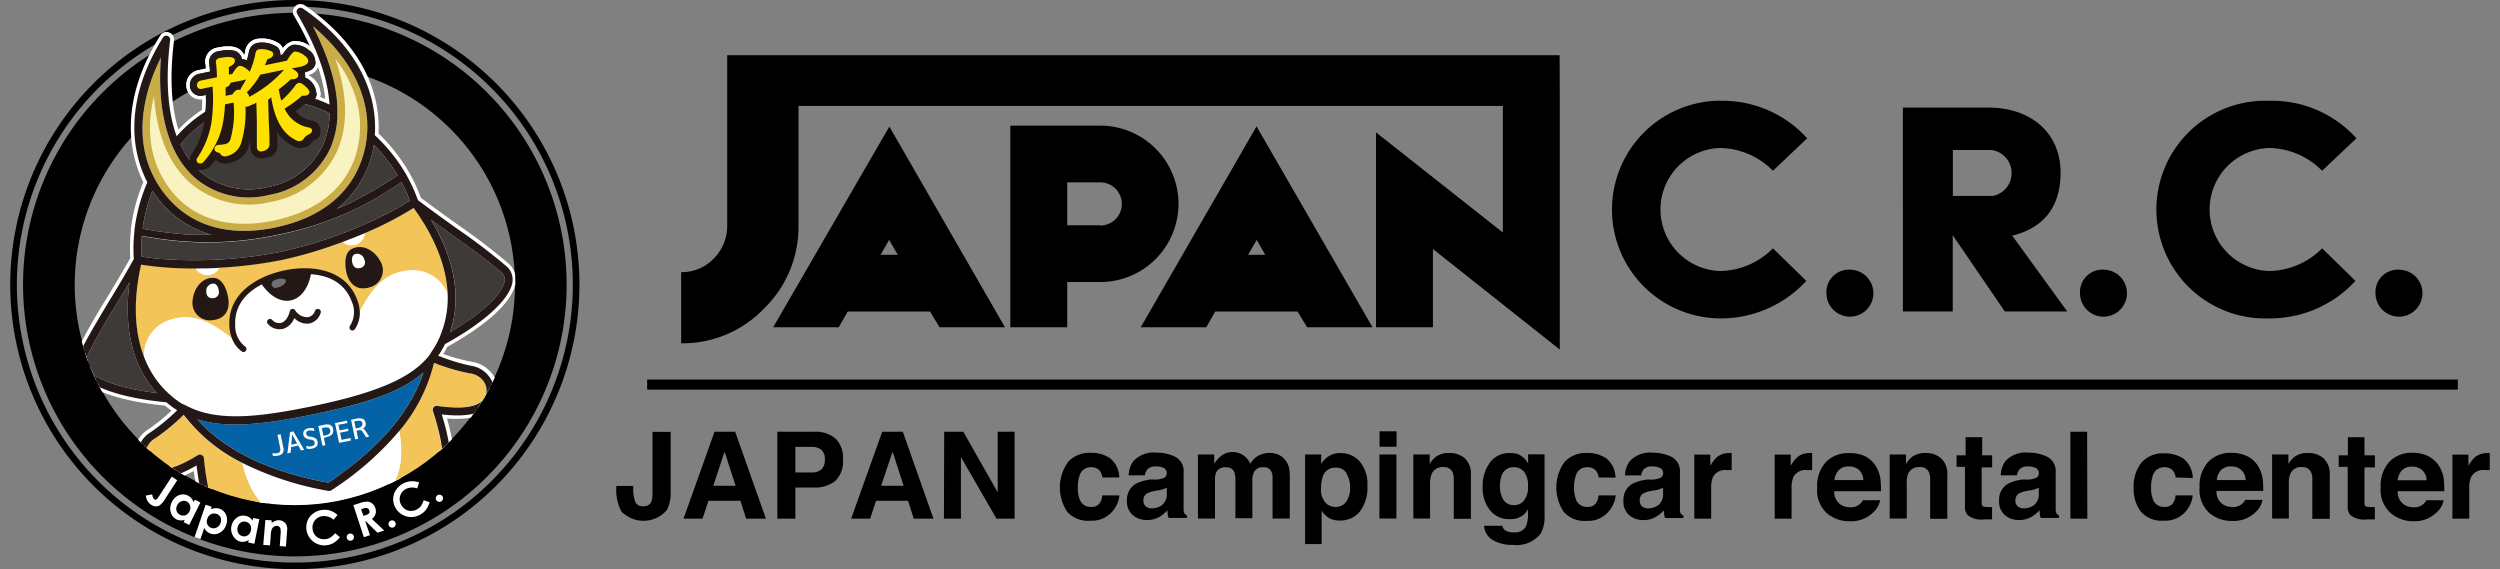 <svg id="レイヤー_1" data-name="レイヤー 1" xmlns="http://www.w3.org/2000/svg" xmlns:xlink="http://www.w3.org/1999/xlink" viewBox="0 0 351.38 80"><rect x="0" y="0" width="351.38" height="80" fill="#808080" stroke="none"/><defs><style>.cls-1{fill:none;}.cls-2{clip-path:url(#clip-path);}.cls-3{fill:#fff;}.cls-4{fill:#231815;}.cls-5{fill:#ffe100;}.cls-6{fill:#f3c457;}.cls-7{fill:#3e3a39;}.cls-8{fill:#cbad48;}.cls-9{fill:#0363a6;}.cls-10{fill:#f9f3c1;}.cls-11{fill:#717071;}</style><clipPath id="clip-path"><path class="cls-1" d="M72.44,40a31,31,0,0,1-62,0c0-17.12-1.8-40,31-40C58.56,0,72.44,22.88,72.44,40Z"/></clipPath></defs><path d="M41.44.93A39.07,39.07,0,1,1,2.37,40,39.11,39.11,0,0,1,41.44.93m0-.93a40,40,0,1,0,40,40,40,40,0,0,0-40-40Z"/><path d="M41.44,9.06A30.94,30.94,0,1,1,10.5,40,31,31,0,0,1,41.44,9.06m0-7.26A38.2,38.2,0,1,0,79.64,40,38.2,38.2,0,0,0,41.44,1.8Z"/><g class="cls-2"><path class="cls-3" d="M28.09,24.43a1.93,1.93,0,0,1-1.54-3.14,11.34,11.34,0,0,0,1.67-4.18,17.59,17.59,0,0,0,.22-3.17,1.93,1.93,0,0,1-1.5-.4A2,2,0,0,1,26.19,12a2.1,2.1,0,0,1,1.75-2.15l1-.21c0-.27,0-.51-.07-.67a2,2,0,0,1,1.6-2.26c2-.42,2.82-.07,3.27.29a1.86,1.86,0,0,1,.59.8,5.71,5.71,0,0,0,.14-.64,2.06,2.06,0,0,1,2-1.73,4.37,4.37,0,0,1,2.84.74,2.1,2.1,0,0,1,.45.62,2.43,2.43,0,0,1,1.44-1,3.47,3.47,0,0,1,2.57.86h0a2.43,2.43,0,0,1,1,1.78,1.33,1.33,0,0,1,.05.34,1.81,1.81,0,0,1-1.43,1.75s0,.06,0,.1A2.91,2.91,0,0,1,45,12.81a1.55,1.55,0,0,1-.06.95,1.57,1.57,0,0,1-1.27,1,1.82,1.82,0,0,1-.4.11c-.37.31-.73.59-1.07.83a3.08,3.08,0,0,0,1.52.72,2,2,0,0,1,1.69,1.68s0,.09,0,.15a1.77,1.77,0,0,1,0,.2,1.61,1.61,0,0,1-1.07,1.67c-.2.1-.23.15-.25.18a1.79,1.79,0,0,1-1.29.87,2.29,2.29,0,0,1-1.68-.1A6.48,6.48,0,0,1,39.42,20q0,.39,0,.57a2.09,2.09,0,0,1-1.82,2.06l-.38.1a2.09,2.09,0,0,1-1.77-.38,1.9,1.9,0,0,1-.55-.67,3.64,3.64,0,0,1-2.34,1.62l-.41.11a2.3,2.3,0,0,1-1.77-.27,7.16,7.16,0,0,1-.57.65,1.91,1.91,0,0,1-1.05.56A2.13,2.13,0,0,1,28.09,24.43Zm1.33-11.7v.6a20.06,20.06,0,0,1-.23,4,12.22,12.22,0,0,1-1.83,4.56,1,1,0,0,0,1.12,1.51l.13,0a.82.82,0,0,0,.48-.24,11.28,11.28,0,0,0,.83-1l.37-.51.41.47A1.18,1.18,0,0,0,32,22.4l.21,0,.06-.06h.16a2.84,2.84,0,0,0,2-1.8,5.31,5.31,0,0,0,.27-.89l1,.1V20c0,.28,0,.5,0,.66a1.13,1.13,0,0,0,.41.89,1.1,1.1,0,0,0,.95.19,2,2,0,0,0,.29-.08l.12,0a1.07,1.07,0,0,0,1-1c0-.15,0-.4,0-.73l-.14-3,1,1.42a5.42,5.42,0,0,0,2.27,1.91,1.27,1.27,0,0,0,1,.05l.14,0a.8.8,0,0,0,.6-.43,1.42,1.42,0,0,1,.65-.53c.38-.18.55-.39.51-.65l0-.24a.41.41,0,0,0,0-.12c0-.19-.16-.66-.89-.81A4,4,0,0,1,41,16l-.34-.43.45-.3A17.14,17.14,0,0,0,42.69,14l.12-.1.15,0a1,1,0,0,0,.35-.09l.11,0A.64.64,0,0,0,44,13.4.5.5,0,0,0,44,13l0-.15c0-.52-.5-1.1-1.3-1.53l-.3-.16,0-.33a.49.49,0,0,0,0-.21l0-.15a.78.78,0,0,0,0-.22l-.11-.46.44-.14c.77-.17,1.16-.49,1.15-.88a.35.35,0,0,0,0-.14l0-.16a1.37,1.37,0,0,0-.66-1.06h0a2.54,2.54,0,0,0-1.75-.67c-.39.08-.71.38-1.22,1.16L40,8.11l-1,.21-.13-.72a.86.86,0,0,0-.3-.67,3.23,3.23,0,0,0-2.09-.48,1.05,1.05,0,0,0-1,.85,8.9,8.9,0,0,1-.33,1.38L35,9.23,34.43,9a1.61,1.61,0,0,0-.55-.18l-.37-.05-.06-.37a.91.91,0,0,0-.33-.58,3.27,3.27,0,0,0-2.45-.09,1,1,0,0,0-.81,1.13c0,.26.08.71.11,1.2l0,.43-1.85.38A1.12,1.12,0,0,0,27.19,12a1,1,0,0,0,.37.77,1.08,1.08,0,0,0,.9.17Z"/><path class="cls-3" d="M28.1,23.47a1,1,0,0,1-.65-.24,1,1,0,0,1-.09-1.41,12.37,12.37,0,0,0,1.82-4.54,20.74,20.74,0,0,0,.2-4.51l-.91.19a1.11,1.11,0,0,1-.93-.18,1,1,0,0,1-.38-.79,1.14,1.14,0,0,1,1-1.17L30,10.44a13.14,13.14,0,0,0-.13-1.6,1,1,0,0,1,.84-1.16,3.27,3.27,0,0,1,2.47.1,1,1,0,0,1,.35.7,1.06,1.06,0,0,1,0,.32l.08,0a1.93,1.93,0,0,1,1.36.45,9.78,9.78,0,0,0,.53-1.9,1.08,1.08,0,0,1,1.06-.91,3.58,3.58,0,0,1,2.1.48,1,1,0,0,1,.31.66,1,1,0,0,1-.35.83L40,8.09c.52-.83.87-1.24,1.33-1.34.72-.15,1.67.59,1.78.68a1.47,1.47,0,0,1,.67,1.07c0,.3-.12,1-1.48,1.31l-.17,0a1,1,0,0,1,.19,1,.78.78,0,0,1-.16.32.93.93,0,0,1,.33.12c.68.32,1.79,1.13,1.41,2a1.14,1.14,0,0,1-1.27.68,16.67,16.67,0,0,1-2,1.48,4.09,4.09,0,0,0,2.81,2c.75.15.89.63.91.84s0,.74-.75,1.09a1.11,1.11,0,0,0-.48.37,1.23,1.23,0,0,1-1.65.5,6.21,6.21,0,0,1-3.26-3.86v.22c0,1.29.08,2.27.12,2.92,0,.37,0,.61,0,.77a1.53,1.53,0,0,1-1.37,1.5,1.09,1.09,0,0,1-1.39-1.11c0-.18,0-.45,0-.8,0-.66,0-1.66,0-3l-.05-1.64-.47.19-.08,0a14.83,14.83,0,0,1-.64,4.93A3.23,3.23,0,0,1,32,22.43a1.24,1.24,0,0,1-1.4-.48l-.1,0a1.15,1.15,0,0,1-.43-.21A11.08,11.08,0,0,1,29,23.08,1.27,1.27,0,0,1,28.1,23.47Zm2.21-11.92,0,.57a22.7,22.7,0,0,1-.19,5.34,13.21,13.21,0,0,1-2,4.93.44.44,0,0,0-.05.09,1.15,1.15,0,0,0,.13-.1,10.75,10.75,0,0,0,2.59-5.23,17.76,17.76,0,0,0,.27-2.52l0-.38,2.15-.45,0,.57c.11,1.56.06,4.29-.49,5.43a1.4,1.4,0,0,1-1,.92,5.62,5.62,0,0,1-1,.13.34.34,0,0,0-.18.06s0,0,.13.06a1,1,0,0,1,.61.36c.11.15.13.18.4.12A2.23,2.23,0,0,0,33.44,20,14.22,14.22,0,0,0,34,15V14.4l.4.06.16-.91-.09-.07-.1-.07L34,13.19l-.35-.07a.55.55,0,0,0-.19,0s-.11,0-.4.45l-.11.16-1.81.37,0-.62V11.94l.34-.12c.12,0,.32-.12.33-.23l0-.36,2.36-.49.16,0,.42-.13-.13-.18a1.3,1.3,0,0,0-.29-.28,1.71,1.71,0,0,0-.66-.35s-.19.11-.66.89l-.11.19-1.27.26-.06-2L32,9c.37-.17.55-.31.54-.45a5.66,5.66,0,0,0-1.62.15c0,.48.09,1.37.1,2.18v.41l-2.64.55c-.18,0-.18.1-.18.16s0,0,.11,0Zm6.2,2.09.09,3.17c0,1.35,0,2.36,0,3,0,.34,0,.6,0,.77a.29.29,0,0,0,0,.16.3.3,0,0,0,.15,0c.22-.05.59-.17.58-.49,0-.15,0-.39,0-.71,0-.7-.09-1.68-.12-3l-.09-2.92.29-.14a.52.52,0,0,0,.22-.16l.71-1.13.21,1.32c.47,3.07,1.56,4.94,3.31,5.73.25.1.3.05.41-.14a2.21,2.21,0,0,1,.88-.72l.1-.05h0a5.13,5.13,0,0,1-3.74-2.89l-.21-.43.41-.23a15.6,15.6,0,0,0,2.39-1.76l.17-.15.23,0c.26,0,.41,0,.43,0s-.46-.55-.94-.77v0l-.1.05a14.36,14.36,0,0,1-2,2.26L39.3,15l-.23-.74a9.89,9.89,0,0,1-.38-1.68l0-.29.24-.18a19.14,19.14,0,0,0,1.67-1.39l.17-.16.23,0c.3,0,.41,0,.42-.06s-.21-.29-.63-.48l-.29-.14-.19.22a17.39,17.39,0,0,1-5,3.94l-.75.42h0a.32.32,0,0,0,.16,0c.37-.14.73-.31,1.08-.48Zm-4.42,1.43a15.9,15.9,0,0,1-.26,2.28,12.43,12.43,0,0,1-.76,2.48,4.2,4.2,0,0,0,.53-.09c.07,0,.2,0,.32-.34A12.83,12.83,0,0,0,32.36,15Zm7.64-2.35c0,.15.05.3.08.44a11.36,11.36,0,0,0,1.3-1.53l0,0h0C40.76,11.89,40.29,12.29,39.73,12.72Zm-7.56-.1v.23l.21,0a1.55,1.55,0,0,1,.88-.69l.16,0,0-.07a.57.57,0,0,0,.08-.13l-.81.17A1.29,1.29,0,0,1,32.17,12.62Zm4.69-1.68a11.45,11.45,0,0,1-1.29,1.8,18.52,18.52,0,0,0,2.85-2.12Zm-1.67.11-.2.36c-.21.38-.43.77-.68,1.15l0,.06,0,0,.08-.06a11,11,0,0,0,1.7-2.27l.11-.2,5.89-1.22c.51-.1.67-.27.68-.31h0s0-.1-.29-.31h0a2.17,2.17,0,0,0-1-.48c-.06,0-.26.19-.8,1.07L40.63,9l-4.27.88L36.77,9l.37-.85.09-.23.24-.06c.16,0,.43-.13.43-.24a3.76,3.76,0,0,0-1.36-.17c-.11,0-.12,0-.13.08a10.69,10.69,0,0,1-.87,2.79l0,.06h.06l-.38.73Z"/><polygon class="cls-3" points="38.69 32.47 38.48 31.49 38.73 31.44 38.73 31.44 38.73 31.44 38.93 32.42 38.69 32.47"/><path class="cls-3" d="M19.76,50.36c-1.42-3.68-1.58-8.28-.45-13.3l.11-.46.46.07a46.94,46.94,0,0,0,7.62.52h.3l.14.26a1.38,1.38,0,0,0,1.48.69,1.35,1.35,0,0,0,1-.76l.12-.27.3,0A61.13,61.13,0,0,0,39.55,36,61.55,61.55,0,0,0,48,33.53l.28-.11.22.2a1.36,1.36,0,0,0,2.26-.9l0-.3.28-.12a47.13,47.13,0,0,0,6.78-3.5l.4-.26.28.38c3,4.16,4.72,8.45,4.88,12.39l-1,.2a4.72,4.72,0,0,0-4.83-3c-2.89.18-4.84,1.92-6.94,6.2,0,.11-.1.2-.15.3l-.05.08-.93-.35a4,4,0,0,0-.23-2.35c-1.75-4.64-7.46-3.85-9.17-3.49s-7.26,1.89-7,6.84A3.89,3.89,0,0,0,33.85,48l-.71.7-.08-.06-.26-.21c-3.63-3.09-6.11-3.91-8.83-2.93a4.71,4.71,0,0,0-3.24,4.66Zm.43-12.63A23.74,23.74,0,0,0,20.07,48a5.82,5.82,0,0,1,3.56-3.43c2.74-1,5.31-.38,8.6,2.12a4.93,4.93,0,0,1-.1-.88C31.91,41.24,36,38.74,40,37.93s8.69-.16,10.31,4.11a7.36,7.36,0,0,1,.25.85c2-3.6,4.13-5.18,7.05-5.37a5.82,5.82,0,0,1,4.63,1.74A23.71,23.71,0,0,0,58,29.89a48,48,0,0,1-6.28,3.22,2.38,2.38,0,0,1-1.82,1.81,2.41,2.41,0,0,1-1.81-.36A61.66,61.66,0,0,1,39.75,37a59.46,59.46,0,0,1-8.61,1.09,2.34,2.34,0,0,1-1.52,1,2.38,2.38,0,0,1-2.39-.93h0A49.35,49.35,0,0,1,20.19,37.73Z"/><path class="cls-3" d="M49.42,35a2.35,2.35,0,0,1-1.57-.6l-.63-.56.79-.28c1-.39,2.08-.8,3.07-1.23l.76-.32-.07.82a2.38,2.38,0,0,1-1.87,2.12A2.61,2.61,0,0,1,49.42,35Zm.64-1.16-.29.11Z"/><path class="cls-3" d="M29.15,39.17a2.4,2.4,0,0,1-2.09-1.24l-.39-.74h.83c1.09,0,2.2,0,3.3-.1l.84-.05-.35.76a2.34,2.34,0,0,1-1.67,1.32h0A2.42,2.42,0,0,1,29.15,39.17Zm-.12-1a1.6,1.6,0,0,0,.31,0Z"/><path class="cls-3" d="M47.52,29.79,47,28.93a13.63,13.63,0,0,0,4.47-6.42A13.46,13.46,0,0,0,52,20.28l.16-1,.69.7a22.9,22.9,0,0,1,3.43,4.39l.24.4-.39.27c-1.51,1-3,1.91-4.51,2.74-.63.34-1.27.67-1.91,1S48.26,29.47,47.52,29.79Zm5.31-8.39a13.08,13.08,0,0,1-.4,1.43,14.62,14.62,0,0,1-2.71,4.85c.49-.24,1-.49,1.45-.75,1.36-.74,2.69-1.53,4-2.42A21.47,21.47,0,0,0,52.83,21.4Z"/><path class="cls-3" d="M34.87,27.08a10.5,10.5,0,0,1-7.24-2.72,12.17,12.17,0,0,1-2.74-3.86l-.13-.29L25,20a18.16,18.16,0,0,1,10-6.15h0a18.14,18.14,0,0,1,11.6,1.68l.29.14V16a12.22,12.22,0,0,1-1,4.63,11,11,0,0,1-8.22,6.21A13.38,13.38,0,0,1,34.87,27.08Zm-8.93-6.71a10.83,10.83,0,0,0,2.37,3.25,10.05,10.05,0,0,0,9.13,2.19,10,10,0,0,0,7.5-5.64,10.63,10.63,0,0,0,.88-3.92,17.11,17.11,0,0,0-10.67-1.46h0A17.1,17.1,0,0,0,25.94,20.37Z"/><path class="cls-3" d="M34.28,32.93a14.18,14.18,0,0,1-11-4.64,14.77,14.77,0,0,1-1.8-2.46,14,14,0,0,1-.66-1.28c-2.93-6.43-.44-13.21,1.3-16.68l.94.26A26.73,26.73,0,0,0,24.51,19.9q.24.59.51,1.11a11.76,11.76,0,0,0,2.53,3.43A11.16,11.16,0,0,0,37.66,26.9,11.15,11.15,0,0,0,46,20.62a11.91,11.91,0,0,0,1-4.15c0-.39,0-.8,0-1.22A26.54,26.54,0,0,0,43.56,3.89l.76-.61c3,2.49,8,7.72,7.83,14.79a13.55,13.55,0,0,1-.1,1.43,15.36,15.36,0,0,1-.67,3c-1.74,5.18-6.08,8.63-12.57,10A22.15,22.15,0,0,1,34.28,32.93ZM22,10.68c-1.37,3.54-2.44,8.63-.24,13.46.18.4.39.8.61,1.19a14.33,14.33,0,0,0,1.68,2.29c3.4,3.78,8.43,5.11,14.55,3.84s10.2-4.48,11.82-9.3a15.08,15.08,0,0,0,.63-2.78c0-.44.08-.89.09-1.33.1-5.3-2.91-9.55-5.57-12.25a24.87,24.87,0,0,1,2.36,9.42c0,.46,0,.89,0,1.31A12.75,12.75,0,0,1,46.87,21a12.13,12.13,0,0,1-9,6.85,12.1,12.1,0,0,1-11-2.71,12.72,12.72,0,0,1-2.75-3.71c-.19-.37-.37-.77-.54-1.19A24.87,24.87,0,0,1,22,10.68Z"/><path class="cls-3" d="M29.09,33.47c-.59,0-1.17,0-1.76,0s-1.42-.07-2.14-.14A51.63,51.63,0,0,1,20,32.57l-.46-.09.06-.47A23,23,0,0,1,21,26.62l.36-.91.53.83a14,14,0,0,0,1.38,1.82,13.7,13.7,0,0,0,6.66,4.12l-.12,1Zm-8.47-1.8c1.59.29,3.12.49,4.66.63.54.05,1.09.08,1.63.11A14.56,14.56,0,0,1,22.49,29c-.32-.36-.64-.74-.93-1.14A21.1,21.1,0,0,0,20.62,31.67Z"/><path class="cls-3" d="M27.23,37.08c-1.57,0-3.1-.06-4.54-.18-.56,0-1.11-.1-1.63-.17s-.84-.11-1.24-.18l-.39-.07,0-.55.49-.08-.5,0,.5,0-.5-.06v-.14a18.9,18.9,0,0,1,.05-2.5l0-.55.55.1c1.17.22,2.35.4,3.5.53.66.09,1.32.15,2,.2,1,.08,2,.13,3,.15a46.89,46.89,0,0,0,10.22-1l.27-.06a46.91,46.91,0,0,0,9.77-3.14c.91-.41,1.81-.86,2.67-1.32.58-.31,1.16-.63,1.74-1,1-.58,2-1.21,3-1.88l.46-.31.26.49a19.48,19.48,0,0,1,1,2.27l.29.79-.33.21c-.34.22-.7.44-1.07.66s-.93.54-1.43.8a63.07,63.07,0,0,1-15.84,5.77A63.29,63.29,0,0,1,27.23,37.08Zm-6.85-1.45.8.11,1.6.16a61.59,61.59,0,0,0,16.54-1A61.77,61.77,0,0,0,54.9,29.24c.48-.26,1-.52,1.39-.78L57,28v0c-.22-.57-.47-1.13-.74-1.67-.86.57-1.73,1.11-2.59,1.61-.59.34-1.18.67-1.77,1-.88.48-1.8.93-2.73,1.35a46.8,46.8,0,0,1-10,3.21l-.27.06a47.55,47.55,0,0,1-10.44,1c-1,0-2-.07-3-.15-.67,0-1.34-.12-2-.2-1-.12-2-.27-3-.45,0,.6,0,1.22,0,1.83Z"/><path class="cls-3" d="M46.26,68.37l-.2,0c-8.48-1.57-14.77-4.62-18.72-9.07l-1.2-1.36,1.73.55c4.13,1.31,9.45.65,16.18-.74S55.92,54.81,59.19,52l1.37-1.19L60,52.5c-1.85,5.65-6.42,11-13.57,15.76Zm-17-8.53c3.8,3.58,9.42,6.1,16.75,7.48,6.18-4.19,10.34-8.72,12.4-13.52-3.41,2.31-8.19,3.65-14.19,4.9S33.33,60.6,29.29,59.84Z"/><path class="cls-3" d="M62.33,47.82l.55-1.59c1.46-4.54.51-9.76-2.74-15.1l.72-.67q1.52,1.11,3,2.16c2.74,2,5.32,3.81,7,5.29a1.88,1.88,0,0,1,.53,2c-.54,2-3.4,4.6-7.85,7.22ZM62.1,32.59c2.32,4.56,3,9,2,13,3.5-2.2,5.87-4.43,6.28-6h0a.85.85,0,0,0-.24-1c-1.59-1.44-4.15-3.27-6.86-5.21Z"/><path class="cls-3" d="M34.3,31.91a13.21,13.21,0,0,1-10.23-4.3,14.3,14.3,0,0,1-3.51-8.78,18.13,18.13,0,0,1,.54-5.43l1,.09c.39,5.21,2,9.15,4.77,11.7a12.14,12.14,0,0,0,11,2.71,12.15,12.15,0,0,0,9-6.86c1.53-3.45,1.44-7.7-.27-12.64l.87-.47a18.46,18.46,0,0,1,2.66,4.76,14.32,14.32,0,0,1,.26,9.46c-1.61,4.81-5.69,8-11.81,9.29h0A20.63,20.63,0,0,1,34.3,31.91ZM21.56,17a13.07,13.07,0,0,0,0,1.77,13.3,13.3,0,0,0,3.26,8.17c3.14,3.5,7.84,4.72,13.58,3.53h0c5.74-1.2,9.57-4.18,11.06-8.64A13.3,13.3,0,0,0,49.21,13a15.47,15.47,0,0,0-.71-1.63,16.1,16.1,0,0,1-.69,10,13.14,13.14,0,0,1-9.74,7.44,13.1,13.1,0,0,1-11.88-3A16,16,0,0,1,21.56,17Z"/><path class="cls-3" d="M23.34,55.9,22,55.74c-5.12-.63-8.8-1.91-10.07-3.51h0a1.86,1.86,0,0,1-.3-2,86.91,86.91,0,0,1,4.27-7.6c.63-1,1.27-2.11,1.9-3.19l.93.33c-.86,6.19.34,11.36,3.48,14.94ZM17.5,41.84l-.74,1.24a85.87,85.87,0,0,0-4.23,7.52.85.85,0,0,0,.18,1h0c1,1.23,4,2.33,8.13,3C18.32,51.29,17.19,46.94,17.5,41.84Z"/><path class="cls-3" d="M33.12,59.05a15.77,15.77,0,0,1-6.56-1.23c-.38-.18-.72-.35-1-.54l.16-.48-.25.43-.21-.13a12.3,12.3,0,0,1-1.74-1.3,15.08,15.08,0,0,1-1.19-1.21,14.12,14.12,0,0,1-2.53-4.23l0-.16a5.69,5.69,0,0,1,3.9-5.64c2.92-1.06,5.58-.32,9.12,2.53a5.21,5.21,0,0,1-.21-1.31c-.13-2.65,1.26-4.8,4-6.23l.4-.2.24.37c.8,1.18,2.16,2.34,3.55,2s2.18-1.89,2.45-3.28l.08-.44.44,0c3.09.21,5.22,1.64,6.16,4.12a6.07,6.07,0,0,1,.32,1.29c2.12-4,4.27-5.76,7.37-6h0a5.7,5.7,0,0,1,5.82,3.63l0,.16a14.3,14.3,0,0,1-.64,4.88,14.92,14.92,0,0,1-.59,1.56,11.9,11.9,0,0,1-1,1.87c-.07.1-.14.19-.2.29-.27.36-.5.65-.76.94-2.7,2.95-7.53,5-16.19,6.76A56.13,56.13,0,0,1,33.12,59.05Zm-12.4-9a12.78,12.78,0,0,0,3.43,5,10.44,10.44,0,0,0,1.6,1.2l.27.17a9.94,9.94,0,0,0,.92.47c4.09,1.85,9.49,1.27,16.88-.26,8.44-1.75,13.11-3.67,15.63-6.42.26-.29.47-.55.67-.82l.23-.33a10.27,10.27,0,0,0,.92-1.71,13.86,13.86,0,0,0,.56-1.46,13.37,13.37,0,0,0,.59-4.46,4.73,4.73,0,0,0-4.8-2.91c-2.75.17-4.6,1.71-6.56,5.47a4.49,4.49,0,0,1-.79,2.58.89.89,0,0,1-.57.39.92.92,0,0,1-1-1.41,3.07,3.07,0,0,0,.18-3,5.38,5.38,0,0,0-4.86-3.44c-.4,1.6-1.4,3.29-3.12,3.64s-3.31-.79-4.32-2.09a5.36,5.36,0,0,0-3.09,5.08,3.15,3.15,0,0,0,1.22,2.6.89.89,0,0,1,.37.59.9.9,0,0,1-.76,1,.87.87,0,0,1-.68-.16,4.52,4.52,0,0,1-1.52-1.9c-3.3-2.67-5.61-3.35-8.2-2.41A4.72,4.72,0,0,0,20.72,50.08Z"/><path class="cls-3" d="M38.12,85.71a2.38,2.38,0,0,1-2.26-1.52A50.84,50.84,0,0,1,34,78.68l-.22-.75c-3.3-3-5.08-7.26-5.64-13.46-3.39,2-5.69,2.55-7.1,1.62a2.71,2.71,0,0,1-1.14-2.16,3.2,3.2,0,0,1,1.62-2.71A27.42,27.42,0,0,0,25.44,58l.41-.41.35.47a23,23,0,0,0,8.11,6.63l.21.11,0,.22c1.58,6.57,5.44,8.85,12.52,7.38s9.72-5.09,8.55-11.75l0-.22.15-.18a23,23,0,0,0,4.81-9.32l.13-.56.54.21A26.9,26.9,0,0,0,66.11,52a3.25,3.25,0,0,1,2.57,1.84h0a2.69,2.69,0,0,1-.2,2.44c-.92,1.41-3.24,1.82-7.1,1.26,1.9,6,2,10.61.13,14.64l.09.8a50.82,50.82,0,0,1,.49,5.79,2.4,2.4,0,0,1-1.74,2.4,2.55,2.55,0,0,1-2.72-.6,21.37,21.37,0,0,1-2.27-4.47,37.09,37.09,0,0,1-7.07,2.1A32.64,32.64,0,0,1,41,79a25.73,25.73,0,0,1-.37,5.06,2.48,2.48,0,0,1-2.26,1.62Zm-10-22.29a1.12,1.12,0,0,1,.47.11,1,1,0,0,1,.58.85c.53,5.93,2.21,10,5.29,12.79a1,1,0,0,1,.31.48l.22.75a49.33,49.33,0,0,0,1.81,5.39,1.39,1.39,0,0,0,1.53.91c.7-.07,1.31-.5,1.38-.84A20.83,20.83,0,0,0,40,79.08,1,1,0,0,1,41.07,78a32.44,32.44,0,0,0,7-.81,31.62,31.62,0,0,0,6.76-2,1.13,1.13,0,0,1,.24-.08,1.05,1.05,0,0,1,1.19.63A20.72,20.72,0,0,0,58.44,80a1.64,1.64,0,0,0,1.6.23,1.4,1.4,0,0,0,1.05-1.45,51.85,51.85,0,0,0-.48-5.67l-.1-.77a1.11,1.11,0,0,1,.09-.57c1.72-3.78,1.64-8.18-.23-13.83a1.06,1.06,0,0,1,1.16-1.38c4.21.62,5.65-.1,6.11-.82a1.65,1.65,0,0,0,.11-1.5h0A2.33,2.33,0,0,0,65.91,53a29,29,0,0,1-4.52-1.27,24.19,24.19,0,0,1-4.72,9c1.52,9.29-4.61,11.68-9.38,12.67S36,74.58,33.65,65.45a24.12,24.12,0,0,1-7.91-6.37,27.89,27.89,0,0,1-3.64,3,2.33,2.33,0,0,0-1.19,1.88,1.63,1.63,0,0,0,.7,1.33c.71.47,2.31.56,5.93-1.67A1,1,0,0,1,28.1,63.42Z"/><path class="cls-3" d="M43.27,73.81c-4,0-8-1.67-9.67-8.59l-.26-1.06,1,.5a43.37,43.37,0,0,0,11.95,3.83,42.85,42.85,0,0,0,9.49-8.27l.69-.84.19,1.07c1.66,9.48-4.54,11.9-9.34,12.9A19.94,19.94,0,0,1,43.27,73.81ZM34.85,66c1.73,5.76,5.55,7.71,12.24,6.33s9.41-4.7,8.71-10.67a45.69,45.69,0,0,1-8.94,7.61,1.1,1.1,0,0,1-.37.16,1.13,1.13,0,0,1-.41,0A45.25,45.25,0,0,1,34.85,66Z"/><path class="cls-3" d="M38.11,86.82a3.47,3.47,0,0,1-3.27-2.18A53.33,53.33,0,0,1,32.94,79l-.14-.47C29.73,75.64,28,71.7,27.23,66.2c-3,1.62-5.19,1.87-6.79.81a3.79,3.79,0,0,1-1.65-3.07,4.42,4.42,0,0,1,2.1-3.63,25.71,25.71,0,0,0,3.22-2.6c-.32-.22-.64-.46-.93-.7-6.1-.59-10.52-2.07-12.12-4.08a3,3,0,0,1-.45-3.21A86.47,86.47,0,0,1,14.94,42c1.06-1.75,2.24-3.73,3.37-5.72a22.8,22.8,0,0,1,.08-3.78,1.41,1.41,0,0,1,0-.25,24.29,24.29,0,0,1,1.75-6.63C18.38,22,16.44,14.71,22.52,5a1,1,0,0,1,1.24-.44,1.06,1.06,0,0,1,.7,1.13c-.62,5-.41,9.21.62,12.52a18.81,18.81,0,0,1,9.64-5.45,18.86,18.86,0,0,1,11,1.16c-.37-3.44-1.85-7.38-4.41-11.73A1.06,1.06,0,0,1,41.52.85a1.08,1.08,0,0,1,1.32-.1c9.45,6.52,10.58,14,10.36,18a25.26,25.26,0,0,1,4.29,5.46,1,1,0,0,1,.11.21,21.93,21.93,0,0,1,1.55,3.37c1.8,1.36,3.61,2.66,5.36,3.91a87.56,87.56,0,0,1,7,5.37h0a3,3,0,0,1,.86,3.12c-.67,2.48-4.13,5.59-9.5,8.56-.17.34-.37.69-.57,1a27.2,27.2,0,0,0,4,1.1,4.41,4.41,0,0,1,3.37,2.5,3.74,3.74,0,0,1-.29,3.47c-1,1.61-3.14,2.24-6.55,2,1.52,5.34,1.45,9.66-.22,13.53l.06.49a50.82,50.82,0,0,1,.5,5.93,3.5,3.5,0,0,1-2.51,3.45l-.43.11a3.52,3.52,0,0,1-3.53-1.12,19.58,19.58,0,0,1-2-3.7,38.79,38.79,0,0,1-6.23,1.77,39.51,39.51,0,0,1-6.42.85,19.51,19.51,0,0,1-.34,4.18,3.59,3.59,0,0,1-3.24,2.5ZM28.05,64.58l.08.76c.64,5.71,2.37,9.7,5.45,12.55l.11.09.21.73a49.63,49.63,0,0,0,1.86,5.52,2.5,2.5,0,0,0,2.66,1.58,2.66,2.66,0,0,0,2.36-1.72,20.31,20.31,0,0,0,.32-4.46v-.5h.5a36.33,36.33,0,0,0,6.73-.84,36.3,36.3,0,0,0,6.5-1.9l.46-.2.19.46a20.31,20.31,0,0,0,2.07,4,2.57,2.57,0,0,0,2.52.72l.32-.09a2.5,2.5,0,0,0,1.82-2.5A50.84,50.84,0,0,0,61.71,73l-.09-.78.05-.13c1.7-3.84,1.71-8.18,0-13.67l-.22-.73.76.08c3.44.4,5.45-.05,6.34-1.42a2.75,2.75,0,0,0,.21-2.54,3.44,3.44,0,0,0-2.65-1.91A27.64,27.64,0,0,1,61.4,50.5l-.59-.23.36-.52a13.09,13.09,0,0,0,.93-1.56l.07-.15L62.3,48c5.13-2.82,8.56-5.82,9.16-8a2,2,0,0,0-.57-2.11,86.6,86.6,0,0,0-7-5.29c-1.72-1.23-3.66-2.62-5.5-4l-.12-.09-.05-.14a21.36,21.36,0,0,0-1.56-3.42l-.05-.09a23.66,23.66,0,0,0-4.31-5.44l-.17-.16v-.24c.26-3.75-.68-11-9.91-17.36l-.51.32.43-.25c2.85,4.84,4.4,9.21,4.62,13l0,.83-.75-.34a18,18,0,0,0-11.18-1.43,18,18,0,0,0-9.69,5.75l-.56.62-.28-.78c-1.3-3.57-1.62-8.2-.93-13.77l-.53-.3.42.27C17.42,15,19.44,22,21.17,25.37l.11.21-.09.22a23.66,23.66,0,0,0-1.78,6.65l-.52.08.5,0a22.12,22.12,0,0,0-.08,3.8v.15l-.07.13c-1.15,2-2.37,4.08-3.45,5.87a87.3,87.3,0,0,0-4.28,7.63,2,2,0,0,0,.32,2.16c1.43,1.79,5.76,3.18,11.59,3.73h.15l.12.1a12,12,0,0,0,1.47,1.07l.54.34-.45.44a26.9,26.9,0,0,1-3.8,3.14,3.46,3.46,0,0,0-1.67,2.8A2.76,2.76,0,0,0,21,66.18c1.36.9,3.39.52,6.39-1.21ZM38.12,85.71a2.38,2.38,0,0,1-2.26-1.52A50.84,50.84,0,0,1,34,78.68l-.22-.75c-3.3-3-5.08-7.26-5.64-13.46-3.39,2-5.69,2.55-7.1,1.62a2.71,2.71,0,0,1-1.14-2.16,3.2,3.2,0,0,1,1.62-2.71A27.42,27.42,0,0,0,25.44,58l.41-.41.35.47a23,23,0,0,0,8.11,6.63,43.37,43.37,0,0,0,11.95,3.83,42.85,42.85,0,0,0,9.49-8.27,23,23,0,0,0,4.81-9.32l.13-.56.54.21A26.9,26.9,0,0,0,66.11,52h0a3.25,3.25,0,0,1,2.57,1.84,2.69,2.69,0,0,1-.2,2.44c-.92,1.41-3.24,1.82-7.1,1.26,1.9,6,2,10.61.13,14.64l.09.8a50.82,50.82,0,0,1,.49,5.79,2.4,2.4,0,0,1-1.74,2.4,2.55,2.55,0,0,1-2.72-.6,21.37,21.37,0,0,1-2.27-4.47,37.09,37.09,0,0,1-7.07,2.1A32.64,32.64,0,0,1,41,79a25.73,25.73,0,0,1-.37,5.06,2.48,2.48,0,0,1-2.26,1.62Zm-10-22.29a1.12,1.12,0,0,1,.47.11,1,1,0,0,1,.58.85c.53,5.93,2.21,10,5.29,12.79a1,1,0,0,1,.31.48l.22.75a49.33,49.33,0,0,0,1.81,5.39,1.39,1.39,0,0,0,1.53.91c.7-.07,1.31-.5,1.38-.84A20.83,20.83,0,0,0,40,79.08,1,1,0,0,1,41.07,78a32.44,32.44,0,0,0,7-.81,31.62,31.62,0,0,0,6.76-2,1.13,1.13,0,0,1,.24-.08,1.05,1.05,0,0,1,1.19.63A20.72,20.72,0,0,0,58.44,80a1.64,1.64,0,0,0,1.6.23,1.4,1.4,0,0,0,1.05-1.45,51.85,51.85,0,0,0-.48-5.67l-.1-.77a1.11,1.11,0,0,1,.09-.57c1.72-3.78,1.64-8.18-.23-13.83a1.06,1.06,0,0,1,1.16-1.38c4.21.62,5.65-.1,6.11-.82a1.65,1.65,0,0,0,.11-1.5A2.33,2.33,0,0,0,65.91,53h0a29,29,0,0,1-4.52-1.27,24.18,24.18,0,0,1-4.87,9.16,43.91,43.91,0,0,1-9.66,8.46,1.1,1.1,0,0,1-.37.16,1.13,1.13,0,0,1-.41,0,44,44,0,0,1-12.23-3.92,24.39,24.39,0,0,1-8.11-6.47,27.89,27.89,0,0,1-3.64,3,2.33,2.33,0,0,0-1.19,1.88,1.63,1.63,0,0,0,.7,1.33c.71.47,2.31.56,5.93-1.67A1,1,0,0,1,28.1,63.42Zm18.16,5-.2,0c-8.48-1.57-14.77-4.62-18.72-9.07l-1.2-1.36,1.73.55c4.13,1.31,9.45.65,16.18-.74S55.92,54.81,59.19,52l1.37-1.19L60,52.5c-1.85,5.65-6.42,11-13.57,15.76Zm-17-8.53c3.8,3.58,9.42,6.1,16.75,7.48,6.18-4.19,10.34-8.72,12.4-13.52-3.41,2.31-8.19,3.65-14.19,4.9S33.33,60.6,29.29,59.84Zm3.83-.79a15.77,15.77,0,0,1-6.56-1.23c-.38-.18-.72-.35-1-.54l.16-.48-.25.43-.21-.13a12.3,12.3,0,0,1-1.74-1.3,15.08,15.08,0,0,1-1.19-1.21,14.12,14.12,0,0,1-2.53-4.23c-1.42-3.68-1.58-8.28-.45-13.3l.11-.46.46.07a46.94,46.94,0,0,0,7.62.52c1.09,0,2.2,0,3.3-.1A61.13,61.13,0,0,0,39.55,36,61.55,61.55,0,0,0,48,33.53c1-.39,2.08-.8,3.07-1.23a47.13,47.13,0,0,0,6.78-3.5l.4-.26.28.38c3,4.16,4.72,8.45,4.88,12.39a14.3,14.3,0,0,1-.64,4.88,14.92,14.92,0,0,1-.59,1.56h0a11.9,11.9,0,0,1-1,1.87c-.07.1-.14.19-.2.29-.27.36-.51.65-.76.94-2.7,2.95-7.53,5-16.19,6.76A56.13,56.13,0,0,1,33.12,59.05ZM20.19,37.73A21.82,21.82,0,0,0,20.69,50,13.33,13.33,0,0,0,23,53.93a13,13,0,0,0,1.11,1.12,10.44,10.44,0,0,0,1.6,1.2l.27.17a9.94,9.94,0,0,0,.92.47c4.09,1.85,9.49,1.27,16.88-.26,8.44-1.75,13.11-3.67,15.63-6.42.26-.29.47-.55.67-.82l.23-.33a10.27,10.27,0,0,0,.92-1.71h0a13.86,13.86,0,0,0,.56-1.46,13.34,13.34,0,0,0,.59-4.54A21.86,21.86,0,0,0,58,29.89a48.78,48.78,0,0,1-6.53,3.33c-1,.43-2,.85-3.12,1.24A61.48,61.48,0,0,1,39.75,37a61.65,61.65,0,0,1-8.89,1.11c-1.12.06-2.25.09-3.35.1A50.5,50.5,0,0,1,20.19,37.73ZM23.34,55.9,22,55.74c-5.12-.63-8.8-1.91-10.07-3.51h0a1.85,1.85,0,0,1-.31-2,86.91,86.91,0,0,1,4.27-7.6c.63-1,1.27-2.11,1.9-3.19l.93.33c-.86,6.19.34,11.36,3.48,14.94ZM17.5,41.84l-.74,1.24a85.87,85.87,0,0,0-4.23,7.52.85.85,0,0,0,.18,1h0c1,1.23,4,2.33,8.13,3C18.32,51.29,17.19,46.94,17.5,41.84Zm44.83,6,.55-1.59c1.46-4.54.51-9.76-2.74-15.1l.72-.67q1.52,1.11,3,2.16c2.74,2,5.32,3.81,7,5.29a1.88,1.88,0,0,1,.53,2c-.54,2-3.4,4.6-7.85,7.22ZM62.1,32.59c2.32,4.56,3,9,2,13,3.5-2.2,5.87-4.43,6.28-6h0a.85.85,0,0,0-.24-1c-1.59-1.44-4.15-3.27-6.86-5.21ZM27.23,37.08c-1.57,0-3.1-.06-4.54-.18-.56,0-1.11-.1-1.63-.17s-.84-.11-1.24-.18l-.39-.07,0-.55.49-.08-.5,0v-.22a18.9,18.9,0,0,1,.05-2.5l0-.55.55.1c1.17.22,2.35.4,3.5.53.66.09,1.32.15,2,.2,1,.08,2,.13,3,.15a46.77,46.77,0,0,0,10.22-1l.27-.06a46.91,46.91,0,0,0,9.77-3.14c.91-.41,1.81-.86,2.67-1.32.58-.31,1.16-.63,1.74-1,1-.58,2-1.21,3-1.88l.46-.31.26.49a20.26,20.26,0,0,1,1,2.27l.29.79-.33.21c-.34.22-.7.44-1.07.66s-.93.54-1.43.8a63.07,63.07,0,0,1-15.84,5.77A63.29,63.29,0,0,1,27.23,37.08Zm-6.85-1.45.8.11,1.6.16a61.56,61.56,0,0,0,16.54-1A61.77,61.77,0,0,0,54.9,29.24c.48-.26,1-.52,1.39-.78L57,28v0c-.22-.57-.47-1.13-.74-1.67-.86.57-1.73,1.11-2.59,1.61-.59.34-1.18.67-1.77,1-.88.48-1.8.93-2.73,1.35a46.8,46.8,0,0,1-10,3.21l-.27.06a47.55,47.55,0,0,1-10.44,1c-1,0-2-.07-3-.15-.67,0-1.34-.12-2-.2-1-.12-2-.27-3-.45,0,.6,0,1.22,0,1.83Zm8.71-2.16c-.59,0-1.17,0-1.76,0s-1.42-.07-2.14-.14A51.63,51.63,0,0,1,20,32.57l-.46-.09.06-.47A23,23,0,0,1,21,26.62l.36-.91.53.83a14,14,0,0,0,1.38,1.82,13.7,13.7,0,0,0,6.66,4.12l-.12,1Zm-8.47-1.8c1.59.29,3.12.49,4.66.63.54.05,1.09.08,1.63.11A14.56,14.56,0,0,1,22.49,29c-.32-.36-.64-.74-.93-1.14A21.1,21.1,0,0,0,20.62,31.67Zm13.66,1.26a14.18,14.18,0,0,1-11-4.64,14.77,14.77,0,0,1-1.8-2.46,14,14,0,0,1-.66-1.28c-2.93-6.43-.44-13.21,1.3-16.68l.94.26A26.73,26.73,0,0,0,24.51,19.9q.24.59.51,1.11a11.76,11.76,0,0,0,2.53,3.43A11.16,11.16,0,0,0,37.66,26.9,11.15,11.15,0,0,0,46,20.62a11.91,11.91,0,0,0,1-4.15c0-.39,0-.8,0-1.22A26.54,26.54,0,0,0,43.56,3.89l.76-.61c3,2.49,8,7.72,7.83,14.79a13.55,13.55,0,0,1-.1,1.43,15.36,15.36,0,0,1-.67,3c-1.73,5.15-6,8.59-12.45,10h0l-.12,0h0l-.1,0h0A22.27,22.27,0,0,1,34.28,32.93ZM22,10.68c-1.37,3.54-2.44,8.63-.24,13.46.18.4.39.8.61,1.19a14.33,14.33,0,0,0,1.68,2.29c3.4,3.78,8.42,5.11,14.53,3.85h0c6.12-1.27,10.2-4.48,11.82-9.3a15.08,15.08,0,0,0,.63-2.78c0-.44.08-.89.09-1.33.1-5.3-2.91-9.55-5.57-12.25a24.87,24.87,0,0,1,2.36,9.42c0,.46,0,.89,0,1.31A12.75,12.75,0,0,1,46.87,21a12.13,12.13,0,0,1-9,6.85,12.1,12.1,0,0,1-11-2.71,12.72,12.72,0,0,1-2.75-3.71c-.19-.37-.37-.77-.54-1.19A24.87,24.87,0,0,1,22,10.68ZM47.52,29.79,47,28.93a13.63,13.63,0,0,0,4.47-6.42A13.46,13.46,0,0,0,52,20.28l.16-1,.69.7a22.9,22.9,0,0,1,3.43,4.39l.24.4-.39.27c-1.51,1-3,1.91-4.51,2.74-.63.34-1.27.67-1.91,1S48.26,29.47,47.52,29.79Zm5.31-8.39a13.08,13.08,0,0,1-.4,1.43,14.62,14.62,0,0,1-2.71,4.85c.49-.24,1-.49,1.45-.75,1.36-.74,2.69-1.53,4-2.42A21.47,21.47,0,0,0,52.83,21.4Zm-18,5.68a10.5,10.5,0,0,1-7.24-2.72,12.33,12.33,0,0,1-2.74-3.86l-.13-.29L25,20a18.16,18.16,0,0,1,10-6.15h0a18.14,18.14,0,0,1,11.6,1.68l.29.14V16a12.22,12.22,0,0,1-1,4.63,11,11,0,0,1-8.22,6.21A13.38,13.38,0,0,1,34.87,27.08Zm-8.93-6.71a10.83,10.83,0,0,0,2.37,3.25,10.05,10.05,0,0,0,9.13,2.19,10,10,0,0,0,7.5-5.64,10.63,10.63,0,0,0,.88-3.92,17.11,17.11,0,0,0-10.67-1.46h0A17.1,17.1,0,0,0,25.94,20.37Z"/><polygon class="cls-3" points="38.69 32.47 38.48 31.49 38.73 31.44 38.93 32.42 38.69 32.47"/><path class="cls-3" d="M34.22,50a.87.87,0,0,1-.53-.18,4.49,4.49,0,0,1-1.57-2,6,6,0,0,1-.41-2c-.23-4.83,4.06-7.45,8.15-8.3s9.08-.14,10.79,4.38h0a5.91,5.91,0,0,1,.4,2,4.5,4.5,0,0,1-.78,2.71.89.89,0,0,1-.57.39.92.92,0,0,1-1-1.41,3.07,3.07,0,0,0,.18-3,5.38,5.38,0,0,0-4.86-3.44c-.4,1.6-1.4,3.29-3.12,3.64s-3.31-.79-4.32-2.09a5.36,5.36,0,0,0-3.09,5.08,3.15,3.15,0,0,0,1.22,2.6A.92.92,0,0,1,35,49.61a.94.94,0,0,1-.6.36ZM37.05,39.5l.14.22c.8,1.18,2.16,2.34,3.55,2s2.18-1.89,2.45-3.28l0-.26a13.33,13.33,0,0,0-3.16.28A13.06,13.06,0,0,0,37.05,39.5Z"/><path class="cls-3" d="M51,41a2.6,2.6,0,0,1-1.27-.32,3.36,3.36,0,0,1-1.51-2.19c-.38-1.47-.33-3.29,1-4,1.79-.93,3.76.22,4.64,1.87a3.25,3.25,0,0,1,.22,2.74,3,3,0,0,1-1.93,1.67h0A3.5,3.5,0,0,1,51,41Zm-.47-5.81a1.91,1.91,0,0,0-.88.22c-.73.38-.76,1.7-.46,2.83a2.39,2.39,0,0,0,1,1.56,2,2,0,0,0,1.6.06h0a1.94,1.94,0,0,0,1.3-1.1A2.24,2.24,0,0,0,53,36.9,3,3,0,0,0,50.55,35.22Z"/><path class="cls-3" d="M29.54,45.47a2.91,2.91,0,0,1-2.05-.79,3.26,3.26,0,0,1-.88-2.61c.15-1.86,1.5-3.7,3.51-3.56,1.45.11,2.22,1.75,2.46,3.26a3.35,3.35,0,0,1-.52,2.6,2.9,2.9,0,0,1-2.13,1.07A2.56,2.56,0,0,1,29.54,45.47Zm.36-6c-1.44,0-2.21,1.52-2.3,2.64A2.25,2.25,0,0,0,28.19,44a2,2,0,0,0,1.64.49h0a2,2,0,0,0,1.44-.69,2.45,2.45,0,0,0,.32-1.84c-.18-1.15-.73-2.35-1.55-2.41Z"/><path class="cls-3" d="M39.25,46.74a2.69,2.69,0,0,1-2-.9.9.9,0,0,1-.24-.66.92.92,0,0,1,.3-.64,1,1,0,0,1,.66-.23.92.92,0,0,1,.64.3.77.77,0,0,0,.75.27c.38-.09.7-.56.88-1.28a.93.93,0,0,1,.7-.68.92.92,0,0,1,.92.34c.45.59.93.9,1.32.83a.77.77,0,0,0,.58-.55A.9.9,0,0,1,45,43h0a.92.92,0,0,1,.58,1.16,2.63,2.63,0,0,1-2,1.77,2.72,2.72,0,0,1-2-.5,2.77,2.77,0,0,1-1.66,1.26l-.11,0A2.52,2.52,0,0,1,39.25,46.74Z"/><path class="cls-3" d="M50.35,38.21a1.19,1.19,0,0,1-.69-.2A1.49,1.49,0,0,1,49,37a1.4,1.4,0,0,1,.64-1.71,1.35,1.35,0,0,1,1.08,0,1.67,1.67,0,0,1,.92,1,1.48,1.48,0,0,1,0,1.24,1.35,1.35,0,0,1-1,.66A1.32,1.32,0,0,1,50.35,38.21Zm-.16-2.05-.12,0h0c-.1.05-.13.31-.07.6a.59.59,0,0,0,.2.38.31.31,0,0,0,.26,0,.49.49,0,0,0,.3-.16.62.62,0,0,0,0-.43.72.72,0,0,0-.37-.41A.38.38,0,0,0,50.19,36.16Z"/><path class="cls-3" d="M29.86,42.45a1.29,1.29,0,0,1-.81-.26,1.51,1.51,0,0,1-.51-1.13A1.7,1.7,0,0,1,29,39.79a1.29,1.29,0,0,1,1-.43c.62,0,1.1.5,1.27,1.32a1.48,1.48,0,0,1-.18,1.19,1.33,1.33,0,0,1-.88.55Zm.1-2.09a.31.31,0,0,0-.24.12.67.67,0,0,0-.18.52.61.61,0,0,0,.13.41.57.57,0,0,0,.34,0,.36.36,0,0,0,.23-.13.63.63,0,0,0,0-.43c-.07-.3-.2-.52-.31-.52h0Z"/><path class="cls-3" d="M38.7,41a1,1,0,0,1-.82-.41,1,1,0,0,1-.14-1c.14-.33.5-.74,1.46-.87,1.27-.17,1.45.5,1.48.7.09.69-.77,1.42-1.84,1.57H38.7Zm.79-1.3h-.16c-.51.07-.65.23-.66.26l0,0A1.84,1.84,0,0,0,39.49,39.67Z"/><path class="cls-3" d="M28.09,24.43a1.93,1.93,0,0,1-1.54-3.14,11.34,11.34,0,0,0,1.67-4.18,17.59,17.59,0,0,0,.22-3.17,1.93,1.93,0,0,1-1.5-.4A2,2,0,0,1,26.19,12a2.1,2.1,0,0,1,1.75-2.15l1-.21c0-.27,0-.51-.07-.67a2,2,0,0,1,1.6-2.26c2-.42,2.82-.07,3.27.29a1.86,1.86,0,0,1,.59.8,5.71,5.71,0,0,0,.14-.64,2.06,2.06,0,0,1,2-1.73,4.37,4.37,0,0,1,2.84.74,2.1,2.1,0,0,1,.45.62,2.43,2.43,0,0,1,1.44-1,3.47,3.47,0,0,1,2.57.86h0a2.43,2.43,0,0,1,1,1.78,1.33,1.33,0,0,1,.05.34,1.81,1.81,0,0,1-1.43,1.75s0,.06,0,.1A2.91,2.91,0,0,1,45,12.81a1.55,1.55,0,0,1-.06.95,1.57,1.57,0,0,1-1.27,1,1.82,1.82,0,0,1-.4.11c-.37.31-.73.59-1.07.83a3.08,3.08,0,0,0,1.52.72,2,2,0,0,1,1.69,1.68s0,.09,0,.15a1.77,1.77,0,0,1,0,.2,1.61,1.61,0,0,1-1.07,1.67c-.2.1-.23.15-.25.18a1.79,1.79,0,0,1-1.29.87,2.29,2.29,0,0,1-1.68-.1A6.48,6.48,0,0,1,39.42,20q0,.39,0,.57a2.09,2.09,0,0,1-1.82,2.06l-.38.1a2.09,2.09,0,0,1-1.77-.38,1.9,1.9,0,0,1-.55-.67,3.64,3.64,0,0,1-2.34,1.62l-.41.11a2.3,2.3,0,0,1-1.77-.27,7.16,7.16,0,0,1-.57.65,1.91,1.91,0,0,1-1.05.56A2.13,2.13,0,0,1,28.09,24.43Zm1.33-11.7v.6a20.06,20.06,0,0,1-.23,4,12.22,12.22,0,0,1-1.83,4.56,1,1,0,0,0,1.12,1.51l.13,0a.82.82,0,0,0,.48-.24,11.28,11.28,0,0,0,.83-1l.37-.51.41.47A1.18,1.18,0,0,0,32,22.4l.21,0,.06-.06h.16a2.84,2.84,0,0,0,2-1.8,5.31,5.31,0,0,0,.27-.89l1,.1V20c0,.28,0,.5,0,.66a1.13,1.13,0,0,0,.41.89,1.1,1.1,0,0,0,.95.19,2,2,0,0,0,.29-.08l.12,0a1.07,1.07,0,0,0,1-1c0-.15,0-.4,0-.73l-.14-3,1,1.42a5.42,5.42,0,0,0,2.27,1.91,1.27,1.27,0,0,0,1,.05l.14,0a.8.8,0,0,0,.6-.43,1.42,1.42,0,0,1,.65-.53c.38-.18.55-.39.51-.65l0-.24a.41.41,0,0,0,0-.12c0-.19-.16-.66-.89-.81A4,4,0,0,1,41,16l-.34-.43.45-.3A17.14,17.14,0,0,0,42.69,14l.12-.1.15,0a1,1,0,0,0,.35-.09l.11,0A.64.64,0,0,0,44,13.4.5.5,0,0,0,44,13l0-.15c0-.52-.5-1.1-1.3-1.53l-.3-.16,0-.33a.49.49,0,0,0,0-.21l0-.15a.78.78,0,0,0,0-.22l-.11-.46.44-.14c.77-.17,1.16-.49,1.15-.88a.35.35,0,0,0,0-.14l0-.16a1.37,1.37,0,0,0-.66-1.06h0a2.54,2.54,0,0,0-1.75-.67c-.39.08-.71.38-1.22,1.16L40,8.11l-1,.21-.13-.72a.86.86,0,0,0-.3-.67,3.23,3.23,0,0,0-2.09-.48,1.05,1.05,0,0,0-1,.85,8.9,8.9,0,0,1-.33,1.38L35,9.23,34.43,9a1.61,1.61,0,0,0-.55-.18l-.37-.05-.06-.37a.91.91,0,0,0-.33-.58,3.27,3.27,0,0,0-2.45-.09,1,1,0,0,0-.81,1.13c0,.26.08.71.11,1.2l0,.43-1.85.38A1.12,1.12,0,0,0,27.19,12a1,1,0,0,0,.37.77,1.08,1.08,0,0,0,.9.17Z"/><path class="cls-3" d="M28.1,23.47a1,1,0,0,1-.65-.24,1,1,0,0,1-.09-1.41,12.37,12.37,0,0,0,1.82-4.54,20.74,20.74,0,0,0,.2-4.51l-.91.19a1.11,1.11,0,0,1-.93-.18,1,1,0,0,1-.38-.79,1.14,1.14,0,0,1,1-1.17L30,10.44a13.14,13.14,0,0,0-.13-1.6,1,1,0,0,1,.84-1.16,3.27,3.27,0,0,1,2.47.1,1,1,0,0,1,.35.7,1.06,1.06,0,0,1,0,.32l.08,0a1.93,1.93,0,0,1,1.36.45,9.78,9.78,0,0,0,.53-1.9,1.08,1.08,0,0,1,1.06-.91,3.58,3.58,0,0,1,2.1.48,1,1,0,0,1,.31.66,1,1,0,0,1-.35.83L40,8.09c.52-.83.87-1.24,1.33-1.34.72-.15,1.67.59,1.78.68a1.47,1.47,0,0,1,.67,1.07c0,.3-.12,1-1.48,1.31l-.17,0a1,1,0,0,1,.19,1,.78.78,0,0,1-.16.32.93.93,0,0,1,.33.12c.68.32,1.79,1.13,1.41,2a1.14,1.14,0,0,1-1.27.68,16.67,16.67,0,0,1-2,1.48,4.09,4.09,0,0,0,2.81,2c.75.15.89.63.91.84s0,.74-.75,1.09a1.11,1.11,0,0,0-.48.37,1.23,1.23,0,0,1-1.65.5,6.21,6.21,0,0,1-3.26-3.86v.22c0,1.29.08,2.27.12,2.92,0,.37,0,.61,0,.77a1.53,1.53,0,0,1-1.37,1.5,1.09,1.09,0,0,1-1.39-1.11c0-.18,0-.45,0-.8,0-.66,0-1.66,0-3l-.05-1.64-.47.19-.08,0a14.83,14.83,0,0,1-.64,4.93A3.23,3.23,0,0,1,32,22.43a1.24,1.24,0,0,1-1.4-.48l-.1,0a1.15,1.15,0,0,1-.43-.21A11.08,11.08,0,0,1,29,23.08,1.27,1.27,0,0,1,28.1,23.47Zm2.21-11.92,0,.57a22.7,22.7,0,0,1-.19,5.34,13.21,13.21,0,0,1-2,4.93.44.44,0,0,0-.05.09,1.15,1.15,0,0,0,.13-.1,10.75,10.75,0,0,0,2.59-5.23,17.76,17.76,0,0,0,.27-2.52l0-.38,2.15-.45,0,.57c.11,1.56.06,4.29-.49,5.43a1.4,1.4,0,0,1-1,.92,5.62,5.62,0,0,1-1,.13.34.34,0,0,0-.18.06s0,0,.13.06a1,1,0,0,1,.61.36c.11.15.13.18.4.12A2.23,2.23,0,0,0,33.44,20,14.22,14.22,0,0,0,34,15V14.4l.4.06.16-.91-.09-.07-.1-.07L34,13.19l-.35-.07a.55.55,0,0,0-.19,0s-.11,0-.4.45l-.11.16-1.81.37,0-.62V11.94l.34-.12c.12,0,.32-.12.33-.23l0-.36,2.36-.49.16,0,.42-.13-.13-.18a1.3,1.3,0,0,0-.29-.28,1.71,1.71,0,0,0-.66-.35s-.19.11-.66.89l-.11.19-1.27.26-.06-2L32,9c.37-.17.55-.31.54-.45a5.66,5.66,0,0,0-1.62.15c0,.48.09,1.37.1,2.18v.41l-2.64.55c-.18,0-.18.1-.18.16s0,0,.11,0Zm6.2,2.09.09,3.17c0,1.35,0,2.36,0,3,0,.34,0,.6,0,.77a.29.29,0,0,0,0,.16.3.3,0,0,0,.15,0c.22-.05.59-.17.58-.49,0-.15,0-.39,0-.71,0-.7-.09-1.68-.12-3l-.09-2.92.29-.14a.52.52,0,0,0,.22-.16l.71-1.13.21,1.32c.47,3.07,1.56,4.94,3.31,5.73.25.1.3.05.41-.14a2.21,2.21,0,0,1,.88-.72l.1-.05h0a5.13,5.13,0,0,1-3.74-2.89l-.21-.43.41-.23a15.6,15.6,0,0,0,2.39-1.76l.17-.15.23,0c.26,0,.41,0,.43,0s-.46-.55-.94-.77v0l-.1.05a14.36,14.36,0,0,1-2,2.26L39.3,15l-.23-.74a9.89,9.89,0,0,1-.38-1.68l0-.29.24-.18a19.14,19.14,0,0,0,1.67-1.39l.17-.16.23,0c.3,0,.41,0,.42-.06s-.21-.29-.63-.48l-.29-.14-.19.22a17.39,17.39,0,0,1-5,3.94l-.75.42h0a.32.32,0,0,0,.16,0c.37-.14.73-.31,1.08-.48Zm-4.42,1.43a15.9,15.9,0,0,1-.26,2.28,12.43,12.43,0,0,1-.76,2.48,4.2,4.2,0,0,0,.53-.09c.07,0,.2,0,.32-.34A12.83,12.83,0,0,0,32.36,15Zm7.64-2.35c0,.15.05.3.08.44a11.36,11.36,0,0,0,1.3-1.53l0,0h0C40.76,11.89,40.29,12.29,39.73,12.72Zm-7.56-.1v.23l.21,0a1.55,1.55,0,0,1,.88-.69l.16,0,0-.07a.57.57,0,0,0,.08-.13l-.81.17A1.29,1.29,0,0,1,32.17,12.62Zm4.69-1.68a11.45,11.45,0,0,1-1.29,1.8,18.52,18.52,0,0,0,2.85-2.12Zm-1.67.11-.2.36c-.21.38-.43.77-.68,1.15l0,.06,0,0,.08-.06a11,11,0,0,0,1.7-2.27l.11-.2,5.89-1.22c.51-.1.67-.27.68-.31h0s0-.1-.29-.31h0a2.17,2.17,0,0,0-1-.48c-.06,0-.26.19-.8,1.07L40.63,9l-4.27.88L36.77,9l.37-.85.09-.23.24-.06c.16,0,.43-.13.43-.24a3.76,3.76,0,0,0-1.36-.17c-.11,0-.12,0-.13.08a10.69,10.69,0,0,1-.87,2.79l0,.06h.06l-.38.73Z"/><path class="cls-3" d="M38.62,64.59l-.33,0-.35-.06-.3-1.45.74.14a1.31,1.31,0,0,0,.52,0c0,.07,0-.05,0-.24l-.46-2.24,1.42-.29.48,2.35a1.32,1.32,0,0,1-1.14,1.74A2.72,2.72,0,0,1,38.62,64.59Z"/><polygon class="cls-3" points="39.81 64.36 40.32 60.33 41.47 60.09 43.54 63.59 42.04 63.9 41.66 63.2 41.36 63.27 41.29 64.05 39.81 64.36"/><path class="cls-3" d="M43.52,63.58a2,2,0,0,1-.55-.07l-.3-.08-.33-1.63.25.11a1.3,1.3,0,0,1-.26-1.7,1.4,1.4,0,0,1,.85-.51,2.56,2.56,0,0,1,1,0l.33.06.32,1.56-.15-.05a1.34,1.34,0,0,1,.2,1.76,1.63,1.63,0,0,1-.95.52A2.25,2.25,0,0,1,43.52,63.58Z"/><path class="cls-3" d="M44.93,63.3l-.78-3.76,1.25-.26a1.92,1.92,0,0,1,1.21.06,1.21,1.21,0,0,1,.69.91,1.32,1.32,0,0,1-.22,1.15,1.61,1.61,0,0,1-1,.56l.22,1Zm.89-2.73,0,.08.1,0S45.91,60.57,45.82,60.57Z"/><polygon class="cls-3" points="47.27 62.81 46.49 59.05 49.15 58.5 49.42 59.83 49.34 59.84 49.57 60.96 49.65 60.94 49.92 62.26 47.27 62.81"/><path class="cls-3" d="M49.53,62.35l-.78-3.77,1.17-.24a2.07,2.07,0,0,1,1.23,0,1.15,1.15,0,0,1,.7.86,1.34,1.34,0,0,1-.08.82c0,.05-.05.1-.08.14l.09.13.9,1.37L51.19,62l-.4-.62.14.68Z"/><path class="cls-3" d="M38.62,64.59l-.33,0-.35-.06-.3-1.45.74.14a1.31,1.31,0,0,0,.52,0c0,.07,0-.05,0-.24l-.46-2.24,1.42-.29.48,2.35a1.32,1.32,0,0,1-1.14,1.74A2.72,2.72,0,0,1,38.62,64.59Z"/><polygon class="cls-3" points="39.81 64.36 40.32 60.33 41.47 60.09 43.54 63.59 42.04 63.9 41.66 63.2 41.36 63.27 41.29 64.05 39.81 64.36"/><path class="cls-3" d="M43.52,63.58a2,2,0,0,1-.55-.07l-.3-.08-.33-1.63.25.11a1.3,1.3,0,0,1-.26-1.7,1.4,1.4,0,0,1,.85-.51,2.56,2.56,0,0,1,1,0l.33.06.32,1.56-.15-.05a1.34,1.34,0,0,1,.2,1.76,1.63,1.63,0,0,1-.95.52A2.25,2.25,0,0,1,43.52,63.58Z"/><path class="cls-3" d="M44.93,63.3l-.78-3.76,1.25-.26a1.92,1.92,0,0,1,1.21.06,1.21,1.21,0,0,1,.69.91,1.32,1.32,0,0,1-.22,1.15,1.61,1.61,0,0,1-1,.56l.22,1Zm.89-2.73,0,.08.1,0S45.91,60.57,45.82,60.57Z"/><polygon class="cls-3" points="47.27 62.81 46.49 59.05 49.15 58.5 49.42 59.83 49.34 59.84 49.57 60.96 49.65 60.94 49.92 62.26 47.27 62.81"/><path class="cls-3" d="M49.53,62.35l-.78-3.77,1.17-.24a2.07,2.07,0,0,1,1.23,0,1.15,1.15,0,0,1,.7.86,1.34,1.34,0,0,1-.08.82c0,.05-.05.1-.08.14l.09.13.9,1.37L51.19,62l-.4-.62.14.68Z"/><path class="cls-3" d="M38.62,64.59l-.33,0-.35-.06-.3-1.45.74.14a1.31,1.31,0,0,0,.52,0c0,.07,0-.05,0-.24l-.46-2.24,1.42-.29.48,2.35a1.32,1.32,0,0,1-1.14,1.74A2.72,2.72,0,0,1,38.62,64.59Z"/><polygon class="cls-3" points="39.81 64.36 40.32 60.33 41.47 60.09 43.54 63.59 42.04 63.9 41.66 63.2 41.36 63.27 41.29 64.05 39.81 64.36"/><path class="cls-3" d="M43.52,63.58a2,2,0,0,1-.55-.07l-.3-.08-.33-1.63.25.11a1.3,1.3,0,0,1-.26-1.7,1.4,1.4,0,0,1,.85-.51,2.56,2.56,0,0,1,1,0l.33.06.32,1.56-.15-.05a1.34,1.34,0,0,1,.2,1.76,1.63,1.63,0,0,1-.95.52A2.25,2.25,0,0,1,43.52,63.58Z"/><path class="cls-3" d="M44.93,63.3l-.78-3.76,1.25-.26a1.92,1.92,0,0,1,1.21.06,1.21,1.21,0,0,1,.69.91,1.32,1.32,0,0,1-.22,1.15,1.61,1.61,0,0,1-1,.56l.22,1Zm.89-2.73,0,.08.1,0S45.91,60.57,45.82,60.57Z"/><polygon class="cls-3" points="47.27 62.81 46.49 59.05 49.15 58.5 49.42 59.83 49.34 59.84 49.57 60.96 49.65 60.94 49.92 62.26 47.27 62.81"/><path class="cls-3" d="M49.53,62.35l-.78-3.77,1.17-.24a2.07,2.07,0,0,1,1.23,0,1.15,1.15,0,0,1,.7.86,1.34,1.34,0,0,1-.08.82c0,.05-.05.1-.08.14l.09.13.9,1.37L51.19,62l-.4-.62.14.68Z"/></g><g class="cls-2"><path class="cls-4" d="M43.41,7.06a3.08,3.08,0,0,0-2.16-.77c-.58.12-1,.55-1.53,1.37l-.32.07,0-.13v0a1.39,1.39,0,0,0-.45-1A3.88,3.88,0,0,0,36.46,6,1.55,1.55,0,0,0,35,7.2v0a8.19,8.19,0,0,1-.31,1.28A2.5,2.5,0,0,0,34,8.3a1.44,1.44,0,0,0-.52-.89c-.22-.17-.79-.62-2.86-.19a1.48,1.48,0,0,0-1.2,1.69c0,.26.08.69.1,1.15l-1.43.3A1.61,1.61,0,0,0,26.69,12a1.48,1.48,0,0,0,.56,1.15,1.51,1.51,0,0,0,1.31.27l.37-.08a19.1,19.1,0,0,1-.22,3.86A11.61,11.61,0,0,1,27,21.57a1.49,1.49,0,0,0,.18,2,1.52,1.52,0,0,0,1.53.24,1.37,1.37,0,0,0,.78-.38l0,0a11.55,11.55,0,0,0,.86-1,1.66,1.66,0,0,0,1.74.51l.38-.1h0a3.3,3.3,0,0,0,2.42-2.11,5.3,5.3,0,0,0,.3-1v.14c0,.35,0,.62,0,.81a1.61,1.61,0,0,0,.6,1.27,1.59,1.59,0,0,0,1.36.28l.35-.1h0A1.6,1.6,0,0,0,39,20.56c0-.16,0-.41,0-.74s0-.76-.06-1.27a5.85,5.85,0,0,0,2.48,2.08,1.69,1.69,0,0,0,1.37.06,1.24,1.24,0,0,0,1-.65,1.06,1.06,0,0,1,.46-.35c.76-.37.81-.88.78-1.16,0,0,0-.11,0-.18s0-.13,0-.17a1.48,1.48,0,0,0-1.29-1.25,3.56,3.56,0,0,1-2.18-1.29A17.39,17.39,0,0,0,43,14.42a1.68,1.68,0,0,0,.49-.12,1.12,1.12,0,0,0,.94-.72,1,1,0,0,0,0-.69,2.57,2.57,0,0,0-1.56-2,1,1,0,0,0,0-.42,1.24,1.24,0,0,0,0-.33h0c1.35-.3,1.48-1.05,1.47-1.36a1,1,0,0,0-.05-.29v0A1.89,1.89,0,0,0,43.41,7.06Z"/><path class="cls-5" d="M42.81,7.82a2.39,2.39,0,0,0-1.36-.58c-.28.06-.57.39-1.13,1.29l-3.09.64c.14-.31.26-.61.37-.86.34-.09.81-.26.8-.73a.42.42,0,0,0-.15-.31,3.11,3.11,0,0,0-1.73-.35.6.6,0,0,0-.6.49,10.75,10.75,0,0,1-.83,2.68,2.24,2.24,0,0,0-.38-.37c-.11-.09-.69-.53-1.07-.45-.22.05-.47.26-1,1.13l-.47.09,0-1.07c.39-.18.86-.44.84-.92a.4.4,0,0,0-.16-.32c-.41-.32-1.68-.09-2.06,0a.52.52,0,0,0-.44.59,17.63,17.63,0,0,1,.14,2.09l-2.23.46a.65.65,0,0,0-.58.66.56.56,0,0,0,.19.42.62.62,0,0,0,.52.08l1.48-.31a22.34,22.34,0,0,1-.18,5.21,12.64,12.64,0,0,1-1.91,4.75.52.52,0,0,0,0,.73.6.6,0,0,0,.83-.11,11.28,11.28,0,0,0,2.73-5.49,19.08,19.08,0,0,0,.28-2.59l1.21-.25a14.16,14.16,0,0,1-.45,5.18.93.93,0,0,1-.68.64,5.54,5.54,0,0,1-.92.12h-.07a.6.6,0,0,0-.55.44c-.06.2,0,.48.45.64.2,0,.29.09.36.19a.76.76,0,0,0,.91.31,2.71,2.71,0,0,0,2-1.79A15.27,15.27,0,0,0,34.5,15a.88.88,0,0,0,.4-.06,11.67,11.67,0,0,0,1.13-.5l.07,2.41c0,1.34,0,2.34,0,3,0,.35,0,.61,0,.79a.64.64,0,0,0,.22.53.65.65,0,0,0,.56.1c.63-.13,1-.5,1-1,0-.16,0-.4,0-.72,0-.66-.08-1.65-.12-3L37.69,14a1,1,0,0,0,.42-.34c.51,3.24,1.69,5.24,3.61,6.1a.74.74,0,0,0,1-.32,1.59,1.59,0,0,1,.67-.54c.34-.16.5-.36.47-.58s-.19-.35-.5-.41A4.62,4.62,0,0,1,40,15.26a16.41,16.41,0,0,0,2.47-1.81c.3,0,.82.06,1-.37s-.79-1.21-1.19-1.39a.47.47,0,0,0-.38,0,.58.58,0,0,0-.36.28,13.33,13.33,0,0,1-2,2.18,10,10,0,0,1-.35-1.6,20.91,20.91,0,0,0,1.71-1.42c.71.08.91-.23,1-.42.15-.47-.44-.87-.9-1.08l1.25-.26c.7-.14,1.09-.44,1.08-.81A1.06,1.06,0,0,0,42.81,7.82Zm-8,5.27-.15-.1a.81.81,0,0,0,.14-.12,11.05,11.05,0,0,0,1.78-2.37l3.35-.7A17.13,17.13,0,0,1,35,13.63a.38.38,0,0,0,0-.1A.63.63,0,0,0,34.77,13.09Zm-2.1.17-1,.21V12.3c.28-.1.63-.27.67-.66l2-.41.21-.06c-.2.37-.42.75-.66,1.12a.87.87,0,0,0-.12.34,1,1,0,0,0-.41,0C33.18,12.65,32.94,12.87,32.67,13.26Z"/><path class="cls-4" d="M38.81,31.93h0l-.24.05h0Z"/><path class="cls-6" d="M58.13,29.22a47.94,47.94,0,0,1-6.86,3.54A1.85,1.85,0,0,1,48.18,34a60.4,60.4,0,0,1-8.53,2.5,62,62,0,0,1-8.82,1.1,1.84,1.84,0,0,1-1.31,1,1.87,1.87,0,0,1-2-.94,48.74,48.74,0,0,1-7.7-.52c-1.12,5-1,9.43.43,13A5.22,5.22,0,0,1,23.8,45c3.15-1.14,5.86.07,9.32,3l.33.25a4.35,4.35,0,0,1-.82-2.52c-.22-4.41,3.85-6.62,7.42-7.36s8.18-.33,9.74,3.8A4.44,4.44,0,0,1,50,44.86a3,3,0,0,0,.19-.36c2-4.08,4-6.27,7.36-6.48a5.24,5.24,0,0,1,5.33,3.31C62.76,37.49,61.14,33.34,58.13,29.22Z"/><path class="cls-3" d="M49.8,34.43a1.87,1.87,0,0,0,1.47-1.67c-1,.43-2,.85-3.09,1.23A1.87,1.87,0,0,0,49.8,34.43Z"/><path class="cls-3" d="M29.52,38.63a1.84,1.84,0,0,0,1.31-1c-1.12.06-2.23.09-3.33.1A1.87,1.87,0,0,0,29.52,38.63Z"/><path class="cls-7" d="M55.88,24.65c-1.5,1-3,1.91-4.47,2.72-.63.34-1.25.66-1.88,1s-1.47.67-2.21,1A14.17,14.17,0,0,0,52,22.67a15,15,0,0,0,.56-2.31A22.25,22.25,0,0,1,55.88,24.65Z"/><path class="cls-7" d="M35.05,14.3a17.87,17.87,0,0,1,11.29,1.64,11.73,11.73,0,0,1-.94,4.44,10.55,10.55,0,0,1-7.86,5.92A10.55,10.55,0,0,1,28,24a11.54,11.54,0,0,1-2.62-3.7A17.83,17.83,0,0,1,35.05,14.3Z"/><path class="cls-8" d="M22.6,8.1c-.37,5.36.33,9.22,1.45,12,.16.41.34.79.52,1.16a12.58,12.58,0,0,0,2.64,3.57,11.66,11.66,0,0,0,10.55,2.58,11.68,11.68,0,0,0,8.66-6.56,12.45,12.45,0,0,0,1-4.33c0-.41,0-.83,0-1.27-.06-3-1-6.79-3.44-11.57,4.26,3.56,7.75,8.65,7.65,14.4a13,13,0,0,1-.1,1.38,13.91,13.91,0,0,1-.65,2.87c-1.67,5-5.89,8.34-12.19,9.64s-11.5-.07-15-4A14.17,14.17,0,0,1,22,25.58c-.23-.41-.45-.82-.64-1.23C18.93,19.12,20.12,13.05,22.6,8.1Z"/><path class="cls-7" d="M21.43,26.81a15.34,15.34,0,0,0,1.43,1.89A14.16,14.16,0,0,0,29.76,33c-.8,0-1.6,0-2.41,0s-1.41-.07-2.12-.13c-1.68-.15-3.4-.39-5.18-.72A22.12,22.12,0,0,1,21.43,26.81Z"/><path class="cls-7" d="M19.89,35.85a1.7,1.7,0,0,0,0-.22,22,22,0,0,1,.05-2.44c1.21.22,2.38.4,3.54.54.67.08,1.33.15,2,.2q1.52.12,3,.15a47,47,0,0,0,10.33-1l.27-.06A46.21,46.21,0,0,0,49,29.83c.9-.41,1.8-.85,2.7-1.33.58-.31,1.17-.63,1.75-1,1-.59,2-1.23,3-1.91a22.27,22.27,0,0,1,1,2.22,1.8,1.8,0,0,0,.08.21c0,.07,0,.13.07.19l-1.05.65c-.45.27-.93.53-1.42.79A62.06,62.06,0,0,1,39.42,35.4a62.27,62.27,0,0,1-16.68,1c-.56,0-1.1-.1-1.62-.17l-1.22-.17A1.48,1.48,0,0,0,19.89,35.85Z"/><path class="cls-9" d="M27.72,58.93c4.12,1.32,9.33.75,16.43-.72s12.11-3,15.37-5.87c-1.81,5.55-6.3,10.75-13.37,15.51C37.77,66.3,31.59,63.3,27.72,58.93Z"/><path class="cls-7" d="M70.87,39.78c-.5,1.83-3.38,4.43-7.62,6.92,0-.1.07-.21.11-.32,1.5-4.67.5-10.09-2.79-15.51l3,2.16c2.72,1.95,5.29,3.79,6.91,5.25A1.36,1.36,0,0,1,70.87,39.78Z"/><path class="cls-10" d="M38.5,31c-5.92,1.22-10.78-.05-14-3.68a13.83,13.83,0,0,1-3.39-8.48,17.41,17.41,0,0,1,.53-5.27c.34,4.52,1.66,9,4.93,12A12.65,12.65,0,0,0,38,28.39a12.64,12.64,0,0,0,9.38-7.15c1.8-4.06,1.23-8.71-.26-13a17.45,17.45,0,0,1,2.59,4.63A13.83,13.83,0,0,1,49.94,22C48.38,26.63,44.43,29.73,38.5,31Z"/><path class="cls-7" d="M12.32,51.92a1.36,1.36,0,0,1-.25-1.53,85.37,85.37,0,0,1,4.26-7.57c.62-1,1.26-2.1,1.89-3.17-.87,6.28.37,11.65,3.61,15.34a2.73,2.73,0,0,0,.23.25C17.18,54.64,13.5,53.4,12.32,51.92Z"/><path class="cls-3" d="M57.59,38c-3.16.2-5.13,2.17-7,5.85a4,4,0,0,1-.69,2.42.39.39,0,0,1-.26.18.45.45,0,0,1-.32-.06.42.42,0,0,1-.11-.58,3.61,3.61,0,0,0,.23-3.46c-1.06-2.8-3.53-3.65-5.72-3.8-.31,1.67-1.25,3.36-2.83,3.68s-3.12-.84-4.07-2.25c-2,1-3.88,2.77-3.74,5.76a3.62,3.62,0,0,0,1.43,3,.42.42,0,0,1-.49.68,4,4,0,0,1-1.4-1.81C29.37,45,26.78,44,23.8,45a5.22,5.22,0,0,0-3.57,5.15,13.6,13.6,0,0,0,2.43,4.08,12.7,12.7,0,0,0,1.16,1.16,11.53,11.53,0,0,0,1.66,1.26l.23.13.06,0c.31.18.63.34,1,.49l0,0c4.11,1.86,9.48,1.35,17.17-.24,9-1.87,13.43-3.89,15.89-6.57l0,0a10.14,10.14,0,0,0,.67-.83l0-.06c.07-.09.13-.19.19-.28a10.65,10.65,0,0,0,1-1.79A15.77,15.77,0,0,0,62.3,46a13.66,13.66,0,0,0,.62-4.71A5.24,5.24,0,0,0,57.59,38Z"/><path class="cls-6" d="M68.21,54A2.75,2.75,0,0,0,66,52.47,28.32,28.32,0,0,1,61,51a23.36,23.36,0,0,1-4.91,9.52c1.45,8.23-3.13,11.11-8.94,12.32S36,73.23,34.08,65.11a23.33,23.33,0,0,1-8.28-6.79,27.93,27.93,0,0,1-4,3.31,2.75,2.75,0,0,0-1.4,2.29,2.15,2.15,0,0,0,.92,1.75c1.21.8,3.39.24,6.48-1.67a.55.55,0,0,1,.54,0,.52.52,0,0,1,.3.44c.55,6.07,2.28,10.24,5.46,13.12a.54.54,0,0,1,.16.25l.22.75A49.74,49.74,0,0,0,36.32,84a1.9,1.9,0,0,0,2,1.21A2.05,2.05,0,0,0,40.18,84a21.15,21.15,0,0,0,.3-4.89.51.51,0,0,1,.16-.4.53.53,0,0,1,.41-.16,32.21,32.21,0,0,0,7.14-.82,32.16,32.16,0,0,0,6.88-2.09l.12,0a.58.58,0,0,1,.32,0,.54.54,0,0,1,.31.3A21,21,0,0,0,58,80.26a2.07,2.07,0,0,0,2.16.41,1.91,1.91,0,0,0,1.4-1.92A50.19,50.19,0,0,0,61.1,73L61,72.25a.59.59,0,0,1,0-.3c1.78-3.9,1.71-8.42-.2-14.2a.54.54,0,0,1,.1-.53.53.53,0,0,1,.5-.19c3.6.52,5.82.17,6.61-1.05A2.17,2.17,0,0,0,68.21,54Z"/><path class="cls-3" d="M47.19,72.86c5.81-1.21,10.39-4.09,8.94-12.32a43.2,43.2,0,0,1-9.55,8.35.72.72,0,0,1-.2.09h-.21a43.72,43.72,0,0,1-12.09-3.87C36,73.23,41.38,74.06,47.19,72.86Z"/><path class="cls-4" d="M71.23,37.46a86.73,86.73,0,0,0-7-5.33c-1.81-1.29-3.67-2.63-5.49-4a21.58,21.58,0,0,0-1.6-3.5.54.54,0,0,0-.05-.11l0,0A23.85,23.85,0,0,0,52.68,19c.39-5.51-2.09-12.28-10.12-17.81a.56.56,0,0,0-.7.05.55.55,0,0,0-.1.68c3.16,5.39,4.36,9.58,4.55,12.78a18.56,18.56,0,0,0-11.48-1.46,18.57,18.57,0,0,0-10,5.91c-1.1-3-1.67-7.34-.91-13.54a.55.55,0,0,0-1-.36c-5.17,8.28-4.75,15.47-2.21,20.37a24.07,24.07,0,0,0-1.82,6.79s0,.12,0,.16a21.48,21.48,0,0,0-.08,3.84c-1.12,2-2.29,4-3.44,5.86-1.74,2.9-3.38,5.64-4.31,7.68a2.46,2.46,0,0,0,.39,2.69c1.53,1.91,6,3.35,11.93,3.9a12.47,12.47,0,0,0,1.53,1.12,27.08,27.08,0,0,1-3.73,3.08,3.93,3.93,0,0,0-1.89,3.22,3.3,3.3,0,0,0,1.43,2.66c1.53,1,3.74.63,6.91-1.2.65,5.82,2.45,9.93,5.61,12.85l.18.61a55.33,55.33,0,0,0,1.88,5.58,3,3,0,0,0,3.17,1.86,3.13,3.13,0,0,0,2.8-2.1,20.58,20.58,0,0,0,.33-4.57,36.63,36.63,0,0,0,6.82-.85A36.54,36.54,0,0,0,55,76.85a20.64,20.64,0,0,0,2.12,4.06,3,3,0,0,0,3,.92l.37-.1a3,3,0,0,0,2.17-3,51.83,51.83,0,0,0-.49-5.86l-.08-.62c1.74-4,1.76-8.43,0-14,3.64.42,5.82-.11,6.82-1.65a3.27,3.27,0,0,0,.25-3,3.92,3.92,0,0,0-3-2.2A27.36,27.36,0,0,1,61.59,50a12.41,12.41,0,0,0,.95-1.63c5.24-2.88,8.76-6,9.4-8.33A2.48,2.48,0,0,0,71.23,37.46ZM55.88,24.65c-1.5,1-3,1.91-4.47,2.72-.63.34-1.25.66-1.88,1s-1.47.67-2.21,1A14.17,14.17,0,0,0,52,22.67a15,15,0,0,0,.56-2.31A22.25,22.25,0,0,1,55.88,24.65ZM35.05,14.3a17.87,17.87,0,0,1,11.29,1.64,11.73,11.73,0,0,1-.94,4.44,10.55,10.55,0,0,1-7.86,5.92A10.55,10.55,0,0,1,28,24a11.54,11.54,0,0,1-2.62-3.7A17.83,17.83,0,0,1,35.05,14.3ZM22.61,8.1c-.38,5.36.32,9.22,1.44,12,.16.41.34.79.52,1.16a12.58,12.58,0,0,0,2.64,3.57,11.66,11.66,0,0,0,10.55,2.58,11.68,11.68,0,0,0,8.66-6.56,12.45,12.45,0,0,0,1-4.33c0-.41,0-.83,0-1.27-.06-3-1-6.79-3.44-11.57,4.26,3.56,7.75,8.65,7.65,14.4a13,13,0,0,1-.1,1.38,13.91,13.91,0,0,1-.65,2.87c-1.67,5-5.89,8.34-12.19,9.64l.12,0h0l-.2,0h0l.12,0c-6.3,1.31-11.5-.07-15-4A14.59,14.59,0,0,1,22,25.58c-.23-.41-.45-.82-.64-1.23C18.93,19.12,20.12,13.05,22.61,8.1ZM21.43,26.81a15.34,15.34,0,0,0,1.43,1.89A14.16,14.16,0,0,0,29.76,33c-.8,0-1.6,0-2.41,0s-1.41-.07-2.12-.13c-1.68-.15-3.4-.39-5.18-.72A22.12,22.12,0,0,1,21.43,26.81Zm-1.54,9a1.7,1.7,0,0,0,0-.22,22,22,0,0,1,.05-2.44c1.21.22,2.38.4,3.54.54.67.08,1.33.15,2,.2q1.52.12,3,.15a47,47,0,0,0,10.33-1l.27-.06A46.21,46.21,0,0,0,49,29.83c.9-.41,1.8-.85,2.7-1.33.58-.31,1.17-.63,1.75-1,1-.59,2-1.23,3-1.91a22.27,22.27,0,0,1,1,2.22,1.8,1.8,0,0,0,.08.21c0,.07,0,.13.07.19l-1.05.65c-.45.27-.93.53-1.42.79A62.06,62.06,0,0,1,39.42,35.4a62.27,62.27,0,0,1-16.68,1c-.56,0-1.1-.1-1.62-.17l-1.22-.17A1.48,1.48,0,0,0,19.89,35.85ZM12.32,51.92a1.36,1.36,0,0,1-.25-1.53,85.37,85.37,0,0,1,4.26-7.57c.62-1,1.26-2.1,1.89-3.17-.87,6.28.37,11.65,3.61,15.34a2.73,2.73,0,0,0,.23.25C17.18,54.64,13.5,53.4,12.32,51.92ZM66,52.47A2.75,2.75,0,0,1,68.21,54a2.17,2.17,0,0,1-.15,2c-.79,1.22-3,1.57-6.61,1.05a.53.53,0,0,0-.5.19.54.54,0,0,0-.1.53c1.91,5.78,2,10.3.2,14.2a.59.59,0,0,0,0,.3l.09.77a50.19,50.19,0,0,1,.49,5.73,1.91,1.91,0,0,1-1.4,1.92A2.07,2.07,0,0,1,58,80.26a21,21,0,0,1-2.21-4.37.54.54,0,0,0-.31-.3.58.58,0,0,0-.32,0l-.12,0a32.16,32.16,0,0,1-6.88,2.09,32.21,32.21,0,0,1-7.14.82.53.53,0,0,0-.41.16.51.51,0,0,0-.16.4,21.15,21.15,0,0,1-.3,4.89,2.05,2.05,0,0,1-1.82,1.24,1.9,1.9,0,0,1-2-1.21,49.74,49.74,0,0,1-1.83-5.45l-.22-.75a.54.54,0,0,0-.16-.25c-3.18-2.88-4.91-7.05-5.46-13.12a.52.52,0,0,0-.3-.44.55.55,0,0,0-.54,0c-3.09,1.91-5.27,2.47-6.48,1.67a2.15,2.15,0,0,1-.92-1.75,2.75,2.75,0,0,1,1.4-2.29,27.93,27.93,0,0,0,4-3.31,23.33,23.33,0,0,0,8.28,6.79A43.72,43.72,0,0,0,46.17,69h.21a.72.72,0,0,0,.2-.09,43.2,43.2,0,0,0,9.55-8.35A23.36,23.36,0,0,0,61,51,28.32,28.32,0,0,0,66,52.47ZM27.72,58.93c4.12,1.32,9.33.75,16.43-.72s12.11-3,15.37-5.87c-1.81,5.55-6.3,10.75-13.37,15.51C37.77,66.3,31.59,63.3,27.72,58.93Zm34-11.38a10.65,10.65,0,0,1-1,1.79c-.06.09-.12.19-.19.28l0,.06a10.14,10.14,0,0,1-.67.83l0,0c-2.46,2.68-6.9,4.7-15.89,6.57-7.69,1.59-13.06,2.1-17.17.24l0,0c-.33-.15-.65-.31-1-.49l-.06,0-.23-.13a11.53,11.53,0,0,1-1.66-1.26,12.7,12.7,0,0,1-1.16-1.16,13.6,13.6,0,0,1-2.43-4.08c-1.39-3.58-1.55-8-.43-13a47.51,47.51,0,0,0,7.7.53c1.1,0,2.21,0,3.33-.1a62,62,0,0,0,8.82-1.1A60.4,60.4,0,0,0,48.18,34c1-.38,2.09-.8,3.09-1.23a47.94,47.94,0,0,0,6.86-3.54c3,4.12,4.63,8.27,4.79,12.11A13.66,13.66,0,0,1,62.3,46,15.77,15.77,0,0,1,61.73,47.55Zm9.14-7.77c-.5,1.83-3.38,4.43-7.62,6.92,0-.1.07-.21.11-.32,1.5-4.67.5-10.09-2.79-15.51l3,2.16c2.72,1.95,5.29,3.79,6.91,5.25A1.36,1.36,0,0,1,70.87,39.78Z"/><path class="cls-4" d="M38.61,32l.2,0h0l-.12,0-.12,0Z"/><path class="cls-4" d="M50.18,42.07C48.58,37.85,43.86,37.2,40,38s-8,3.28-7.76,7.79a5.53,5.53,0,0,0,.37,1.8h0A4,4,0,0,0,34,49.41a.42.42,0,0,0,.49-.68,3.62,3.62,0,0,1-1.43-3c-.14-3,1.79-4.75,3.74-5.76.95,1.41,2.48,2.58,4.07,2.25s2.52-2,2.83-3.68c2.19.15,4.66,1,5.72,3.8a3.61,3.61,0,0,1-.23,3.46.42.42,0,0,0,.11.58.45.45,0,0,0,.32.06.39.39,0,0,0,.26-.18,4,4,0,0,0,.69-2.42h0A5.56,5.56,0,0,0,50.18,42.07Z"/><path class="cls-4" d="M52,40.37a2.46,2.46,0,0,0,1.42-3.71c-.74-1.38-2.41-2.47-4-1.66-1,.52-1,2.07-.71,3.4C49.12,39.94,50.19,40.93,52,40.37Z"/><path class="cls-4" d="M29.88,45c1.86-.2,2.45-1.53,2.2-3.1-.21-1.36-.87-2.76-2-2.84-1.74-.12-2.85,1.55-3,3.1A2.46,2.46,0,0,0,29.88,45Z"/><path class="cls-4" d="M44.8,43.44a.42.42,0,0,0-.53.26,1.26,1.26,0,0,1-1,.88,2,2,0,0,1-1.8-1,.43.43,0,0,0-.42-.16.4.4,0,0,0-.31.31c-.23.92-.68,1.51-1.25,1.65a1.27,1.27,0,0,1-1.24-.43.42.42,0,0,0-.59,0,.41.41,0,0,0,0,.59,2.13,2.13,0,0,0,2,.7l.08,0a2.47,2.47,0,0,0,1.62-1.55,2.44,2.44,0,0,0,2.1.78A2.11,2.11,0,0,0,45.06,44,.41.41,0,0,0,44.8,43.44Z"/><path class="cls-3" d="M49.87,35.73a1,1,0,0,1,1.32.71.82.82,0,0,1-.61,1.24c-.46.11-.93-.09-1.07-.79C49.41,36.43,49.46,35.92,49.87,35.73Z"/><path class="cls-3" d="M30,39.86A1,1,0,0,0,29,41c0,.59.34,1,1.06.9a.85.85,0,0,0,.66-1.15C30.67,40.32,30.42,39.86,30,39.86Z"/><path class="cls-11" d="M38.77,40.46c-.64.09-1.13-1.06.49-1.27S40.15,40.27,38.77,40.46Z"/><path class="cls-4" d="M43.41,7.06a3.08,3.08,0,0,0-2.16-.77c-.58.12-1,.55-1.53,1.37l-.32.07,0-.13v0a1.39,1.39,0,0,0-.45-1A3.88,3.88,0,0,0,36.46,6,1.55,1.55,0,0,0,35,7.2v0a8.19,8.19,0,0,1-.31,1.28A2.5,2.5,0,0,0,34,8.3a1.44,1.44,0,0,0-.52-.89c-.22-.17-.79-.62-2.86-.19a1.48,1.48,0,0,0-1.2,1.69c0,.26.08.69.1,1.15l-1.43.3A1.61,1.61,0,0,0,26.69,12a1.48,1.48,0,0,0,.56,1.15,1.51,1.51,0,0,0,1.31.27l.37-.08a19.1,19.1,0,0,1-.22,3.86A11.61,11.61,0,0,1,27,21.57a1.49,1.49,0,0,0,.18,2,1.52,1.52,0,0,0,1.53.24,1.37,1.37,0,0,0,.78-.38l0,0a11.55,11.55,0,0,0,.86-1,1.66,1.66,0,0,0,1.74.51l.38-.1h0a3.3,3.3,0,0,0,2.42-2.11,5.3,5.3,0,0,0,.3-1v.14c0,.35,0,.62,0,.81a1.61,1.61,0,0,0,.6,1.27,1.59,1.59,0,0,0,1.36.28l.35-.1h0A1.6,1.6,0,0,0,39,20.56c0-.16,0-.41,0-.74s0-.76-.06-1.27a5.85,5.85,0,0,0,2.48,2.08,1.69,1.69,0,0,0,1.37.06,1.24,1.24,0,0,0,1-.65,1.06,1.06,0,0,1,.46-.35c.76-.37.81-.88.78-1.16,0,0,0-.11,0-.18s0-.13,0-.17a1.48,1.48,0,0,0-1.29-1.25,3.56,3.56,0,0,1-2.18-1.29A17.39,17.39,0,0,0,43,14.42a1.68,1.68,0,0,0,.49-.12,1.12,1.12,0,0,0,.94-.72,1,1,0,0,0,0-.69,2.57,2.57,0,0,0-1.56-2,1,1,0,0,0,0-.42,1.24,1.24,0,0,0,0-.33h0c1.35-.3,1.48-1.05,1.47-1.36a1,1,0,0,0-.05-.29v0A1.89,1.89,0,0,0,43.41,7.06Z"/><path class="cls-5" d="M42.81,7.82a2.39,2.39,0,0,0-1.36-.58c-.28.06-.57.39-1.13,1.29l-3.09.64c.14-.31.26-.61.37-.86.34-.09.81-.26.8-.73a.42.42,0,0,0-.15-.31,3.11,3.11,0,0,0-1.73-.35.6.6,0,0,0-.6.49,10.75,10.75,0,0,1-.83,2.68,2.24,2.24,0,0,0-.38-.37c-.11-.09-.69-.53-1.07-.45-.22.05-.47.26-1,1.13l-.47.09,0-1.07c.39-.18.86-.44.84-.92a.4.4,0,0,0-.16-.32c-.41-.32-1.68-.09-2.06,0a.52.52,0,0,0-.44.59,17.63,17.63,0,0,1,.14,2.09l-2.23.46a.65.65,0,0,0-.58.66.56.56,0,0,0,.19.42.62.62,0,0,0,.52.08l1.48-.31a22.34,22.34,0,0,1-.18,5.21,12.64,12.64,0,0,1-1.91,4.75.52.52,0,0,0,0,.73.6.6,0,0,0,.83-.11,11.28,11.28,0,0,0,2.73-5.49,19.08,19.08,0,0,0,.28-2.59l1.21-.25a14.16,14.16,0,0,1-.45,5.18.93.93,0,0,1-.68.64,5.54,5.54,0,0,1-.92.12h-.07a.6.6,0,0,0-.55.44c-.06.2,0,.48.45.64.2,0,.29.09.36.19a.76.76,0,0,0,.91.31,2.71,2.71,0,0,0,2-1.79A15.27,15.27,0,0,0,34.5,15a.88.88,0,0,0,.4-.06,11.67,11.67,0,0,0,1.13-.5l.07,2.41c0,1.34,0,2.34,0,3,0,.35,0,.61,0,.79a.64.64,0,0,0,.22.53.65.65,0,0,0,.56.1c.63-.13,1-.5,1-1,0-.16,0-.4,0-.72,0-.66-.08-1.65-.12-3L37.69,14a1,1,0,0,0,.42-.34c.51,3.24,1.69,5.24,3.61,6.1a.74.74,0,0,0,1-.32,1.59,1.59,0,0,1,.67-.54c.34-.16.5-.36.47-.58s-.19-.35-.5-.41A4.62,4.62,0,0,1,40,15.26a16.41,16.41,0,0,0,2.47-1.81c.3,0,.82.06,1-.37s-.79-1.21-1.19-1.39a.47.47,0,0,0-.38,0,.58.58,0,0,0-.36.28,13.33,13.33,0,0,1-2,2.18,10,10,0,0,1-.35-1.6,20.91,20.91,0,0,0,1.71-1.42c.71.08.91-.23,1-.42.15-.47-.44-.87-.9-1.08l1.25-.26c.7-.14,1.09-.44,1.08-.81A1.06,1.06,0,0,0,42.81,7.82Zm-8,5.27-.15-.1a.81.81,0,0,0,.14-.12,11.05,11.05,0,0,0,1.78-2.37l3.35-.7A17.13,17.13,0,0,1,35,13.63a.38.38,0,0,0,0-.1A.63.63,0,0,0,34.77,13.09Zm-2.1.17-1,.21V12.3c.28-.1.63-.27.67-.66l2-.41.21-.06c-.2.37-.42.75-.66,1.12a.87.87,0,0,0-.12.34,1,1,0,0,0-.41,0C33.18,12.65,32.94,12.87,32.67,13.26Z"/><path class="cls-3" d="M38.36,64.07l-.08-.38a2,2,0,0,0,.72,0,.47.47,0,0,0,.36-.25,1,1,0,0,0,0-.58L39,61.12l.44-.09.38,1.86a1,1,0,0,1-.07.78,1.06,1.06,0,0,1-.68.37A1.92,1.92,0,0,1,38.36,64.07Z"/><path class="cls-3" d="M40.39,63.73l.38-3,.46-.1,1.52,2.59-.45.09-.38-.69-1,.21-.08.79Zm.54-1.23.83-.17-.69-1.24h0Z"/><path class="cls-3" d="M43.4,60.52a.41.41,0,0,0-.3.17.36.36,0,0,0-.05.31.38.38,0,0,0,.16.24.66.66,0,0,0,.34.13,1.64,1.64,0,0,1,.78.23.68.68,0,0,1,.3.47.76.76,0,0,1-.11.64,1.15,1.15,0,0,1-.66.34,1.63,1.63,0,0,1-.76,0l-.08-.4a1.25,1.25,0,0,0,.73.08c.37-.07.53-.26.46-.55a.42.42,0,0,0-.16-.26.94.94,0,0,0-.41-.13,1.64,1.64,0,0,1-.71-.23.75.75,0,0,1-.29-.46.7.7,0,0,1,.1-.57.87.87,0,0,1,.55-.32,1.94,1.94,0,0,1,.83,0l.08.39A1.47,1.47,0,0,0,43.4,60.52Z"/><path class="cls-3" d="M45.52,61.57l.22,1-.42.09-.58-2.78.76-.16a1.59,1.59,0,0,1,.91,0,.73.73,0,0,1,.4.56q.19.91-.87,1.14Zm-.07-.33.38-.07a.84.84,0,0,0,.49-.25.47.47,0,0,0,.09-.44c-.07-.35-.34-.48-.8-.38l-.38.08Z"/><path class="cls-3" d="M47.57,59.7l.16.79,1.18-.24.07.32-1.18.25.2,1,1.26-.26.07.35-1.67.34-.58-2.78,1.68-.35.07.35Z"/><path class="cls-3" d="M50.1,60.53l.24,1.14-.42.08L49.34,59l.68-.14a1.72,1.72,0,0,1,.94,0,.62.62,0,0,1,.4.5.79.79,0,0,1,0,.51.76.76,0,0,1-.35.36h0a1,1,0,0,1,.39.39l.5.75-.44.09-.48-.75a.55.55,0,0,0-.23-.23.86.86,0,0,0-.38,0Zm0-1.37-.3.06.2,1,.23-.05a1.12,1.12,0,0,0,.59-.26.48.48,0,0,0,.11-.44.42.42,0,0,0-.24-.3A1.17,1.17,0,0,0,50.13,59.16Z"/></g><path class="cls-3" d="M24.14,67l.77.5-1.72,2.65a3.25,3.25,0,0,1-.68.83,1,1,0,0,1-.59.19,1.17,1.17,0,0,1-.65-.21,1.64,1.64,0,0,1-.76-1.31l.89-.16a1.34,1.34,0,0,0,.13.48.57.57,0,0,0,.2.23.23.23,0,0,0,.25,0,1.38,1.38,0,0,0,.35-.42Z"/><path class="cls-3" d="M27.38,70.23l.79.4L26.6,73.78l-.79-.39.16-.33a1.54,1.54,0,0,1-.62.08A1.37,1.37,0,0,1,24.8,73,1.58,1.58,0,0,1,24,72a1.86,1.86,0,0,1,.14-1.4,1.91,1.91,0,0,1,1-1,1.54,1.54,0,0,1,1.28.06,1.47,1.47,0,0,1,.48.37,1.62,1.62,0,0,1,.3.55Zm-1.16.24a.87.87,0,0,0-.74,0,1,1,0,0,0-.57.54,1,1,0,0,0-.09.8,1,1,0,0,0,1.23.61,1.05,1.05,0,0,0,.58-.56,1,1,0,0,0,.08-.79A.9.9,0,0,0,26.22,70.47Z"/><path class="cls-3" d="M29.76,71.23l-.13.36a1.75,1.75,0,0,1,.61-.17,1.55,1.55,0,0,1,.6.08,1.53,1.53,0,0,1,.94.87,2,2,0,0,1,0,1.43,1.87,1.87,0,0,1-.9,1.08,1.55,1.55,0,0,1-1.29.12,1.46,1.46,0,0,1-.5-.29,1.53,1.53,0,0,1-.38-.5l-.54,1.57-.83-.28,1.56-4.56Zm.64,1a.93.93,0,0,0-.75.05,1,1,0,0,0-.5.62,1,1,0,0,0,0,.8.93.93,0,0,0,.56.5.88.88,0,0,0,.74-.06A1,1,0,0,0,31,73.5a1.07,1.07,0,0,0,0-.79A.93.93,0,0,0,30.4,72.21Z"/><path class="cls-3" d="M35.58,72.8l.87.17-.7,3.46-.86-.18.07-.36a1.56,1.56,0,0,1-.58.24,1.42,1.42,0,0,1-.58,0,1.59,1.59,0,0,1-1-.75A1.85,1.85,0,0,1,32.52,74a1.91,1.91,0,0,1,.74-1.22,1.52,1.52,0,0,1,1.25-.28,1.62,1.62,0,0,1,.56.23,1.73,1.73,0,0,1,.43.46Zm-1.06.53a.84.84,0,0,0-.72.15,1,1,0,0,0-.41.67,1.06,1.06,0,0,0,.12.79.91.91,0,0,0,.61.43.93.93,0,0,0,.73-.15,1.08,1.08,0,0,0,.42-.69,1.05,1.05,0,0,0-.12-.79A.9.9,0,0,0,34.52,73.33Z"/><path class="cls-3" d="M37.3,73.07l.88.07,0,.36a1.92,1.92,0,0,1,.57-.31,1.29,1.29,0,0,1,.51-.07,1.24,1.24,0,0,1,.86.43,1.26,1.26,0,0,1,.24.94l-.17,2.33-.87-.07.11-1.54a3.69,3.69,0,0,0,0-.84.53.53,0,0,0-.17-.33.55.55,0,0,0-.34-.13.65.65,0,0,0-.47.15.91.91,0,0,0-.3.47,3.12,3.12,0,0,0-.09.71l-.11,1.41L37,76.59Z"/><path class="cls-3" d="M47.44,72.38l-.56.67a2,2,0,0,0-1.53-.51,1.6,1.6,0,0,0-1.42,1.8,1.84,1.84,0,0,0,.3.82,1.6,1.6,0,0,0,.65.5,1.79,1.79,0,0,0,.86.12,1.62,1.62,0,0,0,.7-.24,2.41,2.41,0,0,0,.66-.61l.68.57a3.35,3.35,0,0,1-.91.82,2.54,2.54,0,0,1-1,.32,2.54,2.54,0,0,1-2.63-3.49,2.32,2.32,0,0,1,.82-1,2.52,2.52,0,0,1,1.24-.48,2.69,2.69,0,0,1,1.16.11A2.93,2.93,0,0,1,47.44,72.38Z"/><path class="cls-3" d="M49.13,75a.47.47,0,0,1,.38.07.47.47,0,0,1,.22.31.53.53,0,0,1-.06.39.51.51,0,0,1-.32.22.49.49,0,0,1-.39-.07.47.47,0,0,1-.22-.31.49.49,0,0,1,.07-.39A.5.5,0,0,1,49.13,75Z"/><path class="cls-3" d="M49.66,71l.91-.29a3,3,0,0,1,1.12-.2,1.09,1.09,0,0,1,.65.28,1.4,1.4,0,0,1,.43.68,1.26,1.26,0,0,1,0,.81,1.3,1.3,0,0,1-.5.66L54,74.57l-.95.3-1.63-1.6-.08,0L52,75.22l-.86.28Zm1.42,1.5.28-.08a1.19,1.19,0,0,0,.53-.29.44.44,0,0,0,0-.41.39.39,0,0,0-.16-.23.46.46,0,0,0-.26-.1,1.64,1.64,0,0,0-.48.11l-.24.07Z"/><path class="cls-3" d="M54.92,73.18a.44.44,0,0,1,.39,0,.45.45,0,0,1,.27.27.48.48,0,0,1,0,.39.49.49,0,0,1-.27.28.48.48,0,0,1-.39,0,.49.49,0,0,1-.28-.27.53.53,0,0,1,0-.39A.49.49,0,0,1,54.92,73.18Z"/><path class="cls-3" d="M58.91,67.81l-.27.84a2,2,0,0,0-1.61.09,1.6,1.6,0,0,0-.65,2.2,1.66,1.66,0,0,0,.59.64,1.43,1.43,0,0,0,.79.23,1.69,1.69,0,0,0,.84-.21,1.76,1.76,0,0,0,.56-.48,2.55,2.55,0,0,0,.38-.81l.84.27a3.22,3.22,0,0,1-.53,1.1,2.68,2.68,0,0,1-.85.69,2.54,2.54,0,0,1-3.74-2.27,2.34,2.34,0,0,1,.39-1.22,2.68,2.68,0,0,1,1-.92,2.89,2.89,0,0,1,1.12-.32A2.76,2.76,0,0,1,58.91,67.81Z"/><path class="cls-3" d="M61.47,69.62a.48.48,0,0,1,.38-.08.5.5,0,0,1,.41.59.54.54,0,0,1-.21.32.47.47,0,0,1-.38.08.5.5,0,0,1-.41-.59A.54.54,0,0,1,61.47,69.62Z"/><g id="グループ化_7" data-name="グループ化 7"><g id="グループ化_5" data-name="グループ化 5"><g id="グループ化_3" data-name="グループ化 3"><g id="グループ化_1" data-name="グループ化 1"><path id="パス_1" data-name="パス 1" d="M108.67,46h9.21l1.27-2.21h11.57L132.06,46h9.19L125,17.79Zm15.1-10.19,1.2-2.09,1.21,2.09Z"/><path id="パス_2" data-name="パス 2" d="M165.64,28.66a11,11,0,0,0-10.95-11H142V46h8V39.64h4.64a11,11,0,0,0,11-10.95v0Zm-11,3H150V25.63h4.64a3,3,0,1,1,0,6.07Z"/><path id="パス_3" data-name="パス 3" d="M160.33,46h9.21l1.26-2.21h11.58L183.72,46h9.19l-16.3-28.24Zm15.1-10.19,1.2-2.09,1.21,2.09Z"/><path id="パス_4" data-name="パス 4" d="M219.21,7.76h-117v6h0V31.62a6.5,6.5,0,0,1-1.87,4.7,6.18,6.18,0,0,1-4.6,1.93v10a15.81,15.81,0,0,0,11.64-4.88,16,16,0,0,0,4.85-11.7V14.89h99V32.68L193.4,18.61V46h8V35l17.83,14.13V13.77h0Z"/></g><g id="グループ化_2" data-name="グループ化 2"><path id="パス_5" data-name="パス 5" d="M241.74,14.17A16,16,0,0,1,254,19.44L249.19,24a10.7,10.7,0,0,0-7.45-3.2,8.65,8.65,0,0,0,0,17.29,10.65,10.65,0,0,0,7.45-3.19l4.69,4.58a16.28,16.28,0,0,1-12.14,5.27,15.3,15.3,0,0,1-.41-30.59h.41Z"/><path id="パス_6" data-name="パス 6" d="M260.15,37.91a3.3,3.3,0,1,1-3.44,3.29,3.16,3.16,0,0,1,3-3.3A2.26,2.26,0,0,1,260.15,37.91Z"/><path id="パス_7" data-name="パス 7" d="M267.45,15.12h12c6.16,0,10.17,3.71,10.17,9.12,0,5-2.53,7.84-6.8,8.88l7.74,10.66h-8.78l-7.32-10.72V43.78h-7Zm12.66,12.42a3.28,3.28,0,0,0-.18-6.46h-5.45v6.46Z"/><path id="パス_8" data-name="パス 8" d="M295.79,37.91a3.3,3.3,0,1,1-3.44,3.29,3.15,3.15,0,0,1,3-3.3A2.26,2.26,0,0,1,295.79,37.91Z"/><path id="パス_9" data-name="パス 9" d="M318.92,14.17a15.92,15.92,0,0,1,12.28,5.27L326.38,24a10.74,10.74,0,0,0-7.46-3.2,8.65,8.65,0,0,0,0,17.29,10.69,10.69,0,0,0,7.46-3.19l4.68,4.58a16.28,16.28,0,0,1-12.14,5.27,15.3,15.3,0,1,1-.4-30.59h.4Z"/><path id="パス_10" data-name="パス 10" d="M337.32,37.91a3.3,3.3,0,1,1-3.44,3.29,3.15,3.15,0,0,1,3-3.3A2.26,2.26,0,0,1,337.32,37.91Z"/></g></g><g id="グループ化_4" data-name="グループ化 4"><rect id="長方形_2" data-name="長方形 2" x="90.96" y="53.35" width="254.49" height="1.41"/></g></g><g id="グループ化_6" data-name="グループ化 6"><path id="パス_11" data-name="パス 11" d="M89,68.28v.28a5.18,5.18,0,0,0,.3,2,1.1,1.1,0,0,0,1.12.59,1.12,1.12,0,0,0,1.13-.63,3.61,3.61,0,0,0,.16-1.26V60.7h2.55v8.5a5,5,0,0,1-.53,2.48,4.3,4.3,0,0,1-6,.55L87.4,72a6.38,6.38,0,0,1-.78-3.4V68.3H89Z"/><path id="パス_12" data-name="パス 12" d="M100.43,60.68h2.9l4.32,12.22h-2.78l-.8-2.51h-4.5l-.83,2.51H96.07Zm-.18,7.6h3.14l-1.55-4.8Z"/><path id="パス_13" data-name="パス 13" d="M117.38,67.62a4.66,4.66,0,0,1-3.06.9h-2.53V72.9h-2.53V60.68h5.24a4.29,4.29,0,0,1,2.9.94,3.67,3.67,0,0,1,1.08,2.91A3.84,3.84,0,0,1,117.38,67.62Zm-1.93-4.4a2.17,2.17,0,0,0-1.37-.41h-2.29v3.6h2.29a2,2,0,0,0,1.37-.44,1.75,1.75,0,0,0,.48-1.39,1.72,1.72,0,0,0-.48-1.36Z"/><path id="パス_14" data-name="パス 14" d="M124,60.68h2.89L131.2,72.9h-2.77l-.8-2.51h-4.5l-.83,2.51h-2.67Zm-.16,7.6H127l-1.54-4.8Z"/><path id="パス_15" data-name="パス 15" d="M132.71,60.68h2.68l4.84,8.52V60.68h2.37V72.9h-2.54l-5-8.66V72.9h-2.39Z"/><path id="パス_16" data-name="パス 16" d="M154.94,67.11a1.87,1.87,0,0,0-.34-.9,1.42,1.42,0,0,0-1.24-.54,1.61,1.61,0,0,0-1.63,1.19,4.73,4.73,0,0,0-.24,1.67,4.3,4.3,0,0,0,.24,1.59,1.57,1.57,0,0,0,1.59,1.12,1.38,1.38,0,0,0,1.18-.44,2,2,0,0,0,.42-1.17h2.42a4,4,0,0,1-.79,2,3.77,3.77,0,0,1-3.29,1.55A3.88,3.88,0,0,1,150,71.93a6.14,6.14,0,0,1,.12-7,4,4,0,0,1,3.14-1.28,4.68,4.68,0,0,1,2.77.76,3.6,3.6,0,0,1,1.29,2.7Z"/><path id="パス_17" data-name="パス 17" d="M162.54,67.41a3.75,3.75,0,0,0,.94-.2.68.68,0,0,0,.5-.66.76.76,0,0,0-.38-.76,2.52,2.52,0,0,0-1.15-.23,1.53,1.53,0,0,0-1.2.43,1.75,1.75,0,0,0-.34.82h-2.27a3.45,3.45,0,0,1,.67-2,3.87,3.87,0,0,1,3.23-1.19,5.9,5.9,0,0,1,2.65.59,2.27,2.27,0,0,1,1.17,2.21v4.14c0,.28,0,.64,0,1a1.33,1.33,0,0,0,.13.62,1.35,1.35,0,0,0,.35.28v.34h-2.58a1.82,1.82,0,0,1-.14-.52q0-.24-.06-.54a4.47,4.47,0,0,1-1.12.91,3.4,3.4,0,0,1-1.73.44,2.94,2.94,0,0,1-2-.7,2.47,2.47,0,0,1-.81-2,2.57,2.57,0,0,1,1.29-2.42,6.39,6.39,0,0,1,2.09-.58ZM164,68.52a2.77,2.77,0,0,1-.46.22,2.94,2.94,0,0,1-.65.16l-.53.1a3.7,3.7,0,0,0-1.09.32,1.06,1.06,0,0,0-.56,1,1,1,0,0,0,.34.86,1.26,1.26,0,0,0,.83.27,2.41,2.41,0,0,0,1.42-.44,1.9,1.9,0,0,0,.69-1.63v-.86Z"/><path id="パス_18" data-name="パス 18" d="M179.67,63.9a2.56,2.56,0,0,1,1,.8,2.66,2.66,0,0,1,.53,1.17,8.36,8.36,0,0,1,.08,1.32l0,5.69h-2.42V67.13a1.88,1.88,0,0,0-.16-.84,1.14,1.14,0,0,0-1.16-.62,1.32,1.32,0,0,0-1.34.8,2.5,2.5,0,0,0-.18,1v5.36h-2.38V67.52a3.1,3.1,0,0,0-.16-1.17,1.12,1.12,0,0,0-1.16-.66,1.39,1.39,0,0,0-1.37.66,2.62,2.62,0,0,0-.18,1.11v5.42h-2.4v-9h2.29V65.2a4.17,4.17,0,0,1,.83-1,2.67,2.67,0,0,1,4.24,1,2.89,2.89,0,0,1,1.14-1.16,3.46,3.46,0,0,1,1.63-.38A3.26,3.26,0,0,1,179.67,63.9Z"/><path id="パス_19" data-name="パス 19" d="M191.09,64.84a4.82,4.82,0,0,1,1.1,3.44,5.48,5.48,0,0,1-1.08,3.64,3.52,3.52,0,0,1-2.78,1.24,2.94,2.94,0,0,1-1.81-.53,3.33,3.33,0,0,1-.76-.87v4.71h-2.33V63.88h2.27V65.2a3.27,3.27,0,0,1,.82-.92,3,3,0,0,1,1.89-.6A3.55,3.55,0,0,1,191.09,64.84Zm-1.81,1.69a1.69,1.69,0,0,0-1.57-.8A1.77,1.77,0,0,0,185.92,67a4.62,4.62,0,0,0-.24,1.65,2.6,2.6,0,0,0,.84,2.21,2,2,0,0,0,1.19.39,1.8,1.8,0,0,0,1.53-.77,3.43,3.43,0,0,0,.52-2,3.7,3.7,0,0,0-.48-1.87Z"/><path id="パス_20" data-name="パス 20" d="M196.29,62.79H193.9V60.62h2.39Zm-2.41,1.09h2.39v9h-2.39Z"/><path id="パス_21" data-name="パス 21" d="M205.86,64.4a3,3,0,0,1,.88,2.43v6.09h-2.41V67.44a2.53,2.53,0,0,0-.18-1.09,1.31,1.31,0,0,0-1.31-.7,1.61,1.61,0,0,0-1.63,1A3.55,3.55,0,0,0,201,68v4.88h-2.35v-9h2.29v1.33a3.67,3.67,0,0,1,.87-1,3,3,0,0,1,1.85-.54A3.2,3.2,0,0,1,205.86,64.4Z"/><path id="パス_22" data-name="パス 22" d="M213.4,63.86a2.77,2.77,0,0,1,1.38,1.3v-1.3h2.31v8.56a4.82,4.82,0,0,1-.58,2.63,4.32,4.32,0,0,1-3.88,1.53,5.28,5.28,0,0,1-2.83-.68,2.51,2.51,0,0,1-1.21-2h2.57a1.09,1.09,0,0,0,.33.6,2,2,0,0,0,1.28.32,1.73,1.73,0,0,0,1.71-.84,4.42,4.42,0,0,0,.28-1.83v-.59a2.62,2.62,0,0,1-.72.87,2.85,2.85,0,0,1-1.83.53,3.38,3.38,0,0,1-2.77-1.22,5,5,0,0,1-1.05-3.32,5.49,5.49,0,0,1,1-3.37,3.3,3.3,0,0,1,2.83-1.37A2.92,2.92,0,0,1,213.4,63.86Zm.8,6.47a2.84,2.84,0,0,0,.56-2,3,3,0,0,0-.54-2,1.77,1.77,0,0,0-1.45-.66,1.71,1.71,0,0,0-1.71,1.16,4.42,4.42,0,0,0-.24,1.53,3.6,3.6,0,0,0,.26,1.41A1.72,1.72,0,0,0,212.79,71a1.82,1.82,0,0,0,1.41-.64Z"/><path id="パス_23" data-name="パス 23" d="M224.69,67.11a1.87,1.87,0,0,0-.34-.9,1.44,1.44,0,0,0-1.25-.54,1.6,1.6,0,0,0-1.62,1.19,5,5,0,0,0-.25,1.67,4.53,4.53,0,0,0,.25,1.59,1.56,1.56,0,0,0,1.58,1.12,1.39,1.39,0,0,0,1.19-.44,2.06,2.06,0,0,0,.42-1.17h2.42a4,4,0,0,1-.79,2A3.77,3.77,0,0,1,223,73.21a3.88,3.88,0,0,1-3.22-1.28,6.14,6.14,0,0,1,.12-7A4,4,0,0,1,223,63.67a4.69,4.69,0,0,1,2.78.76,3.56,3.56,0,0,1,1.28,2.7Z"/><path id="パス_24" data-name="パス 24" d="M232.31,67.41a3.75,3.75,0,0,0,.94-.2.68.68,0,0,0,.5-.66.76.76,0,0,0-.38-.76,2.52,2.52,0,0,0-1.15-.23A1.5,1.5,0,0,0,231,66a1.75,1.75,0,0,0-.34.82H228.4a3.52,3.52,0,0,1,.67-2,3.87,3.87,0,0,1,3.23-1.19,6,6,0,0,1,2.66.59,2.28,2.28,0,0,1,1.16,2.21v4.14c0,.28,0,.64,0,1a.82.82,0,0,0,.49.9v.34h-2.58a1.8,1.8,0,0,1-.13-.52q0-.24-.06-.54a4.71,4.71,0,0,1-1.13.91,3.35,3.35,0,0,1-1.73.44,3,3,0,0,1-2-.7,2.46,2.46,0,0,1-.8-2,2.58,2.58,0,0,1,1.28-2.42,6.38,6.38,0,0,1,2.1-.58Zm1.45,1.11a2.77,2.77,0,0,1-.46.22,2.94,2.94,0,0,1-.65.16l-.53.1a3.7,3.7,0,0,0-1.09.32,1.06,1.06,0,0,0-.56,1,1,1,0,0,0,.34.86,1.25,1.25,0,0,0,.82.27,2.42,2.42,0,0,0,1.43-.44,1.9,1.9,0,0,0,.69-1.63v-.86Z"/><path id="パス_25" data-name="パス 25" d="M243.19,63.66a.71.71,0,0,1,.2,0v2.41l-.41,0h-.28a1.94,1.94,0,0,0-1.91.92,3.7,3.7,0,0,0-.28,1.61V72.9h-2.37v-9h2.25v1.57a4.9,4.9,0,0,1,.94-1.23,2.68,2.68,0,0,1,1.73-.56Z"/><path id="パス_26" data-name="パス 26" d="M254.5,63.66a.65.65,0,0,1,.2,0v2.41l-.4,0H254a1.94,1.94,0,0,0-1.91.92,3.7,3.7,0,0,0-.28,1.61V72.9h-2.37v-9h2.25v1.57a4.9,4.9,0,0,1,.94-1.23,2.68,2.68,0,0,1,1.73-.56Z"/><path id="パス_27" data-name="パス 27" d="M262,64.06a3.82,3.82,0,0,1,1.57,1.33,4.66,4.66,0,0,1,.72,1.86,12,12,0,0,1,.08,1.79h-6.57a2.17,2.17,0,0,0,.94,1.91,2.43,2.43,0,0,0,1.31.35,1.86,1.86,0,0,0,1.79-1h2.41a2.91,2.91,0,0,1-.88,1.63,4.42,4.42,0,0,1-3.4,1.33,4.86,4.86,0,0,1-3.18-1.11,4.35,4.35,0,0,1-1.38-3.62,4.91,4.91,0,0,1,1.24-3.6,4.3,4.3,0,0,1,3.24-1.24A5.13,5.13,0,0,1,262,64.06Zm-3.54,2a2.3,2.3,0,0,0-.62,1.41h4.06a2,2,0,0,0-.62-1.43,2.08,2.08,0,0,0-1.41-.48,1.84,1.84,0,0,0-1.41.5Z"/><path id="パス_28" data-name="パス 28" d="M272.81,64.4a3,3,0,0,1,.89,2.43v6.09h-2.41V67.44a2.53,2.53,0,0,0-.18-1.09,1.31,1.31,0,0,0-1.31-.7,1.6,1.6,0,0,0-1.63,1A3.37,3.37,0,0,0,268,68v4.88H265.6v-9h2.29v1.33a3.81,3.81,0,0,1,.86-1,3.08,3.08,0,0,1,1.85-.54A3.2,3.2,0,0,1,272.81,64.4Z"/><path id="パス_29" data-name="パス 29" d="M275,65.65V64h1.27V61.45h2.33V64H280v1.69h-1.47v4.76c0,.36,0,.6.14.69s.38.13.86.13h.22a.93.93,0,0,0,.24,0V73l-1.12,0a3.07,3.07,0,0,1-2.29-.58,1.69,1.69,0,0,1-.4-1.25V65.62H275Z"/><path id="パス_30" data-name="パス 30" d="M285.12,67.41a3.77,3.77,0,0,0,.93-.2.68.68,0,0,0,.51-.66.78.78,0,0,0-.39-.76,2.48,2.48,0,0,0-1.14-.23,1.54,1.54,0,0,0-1.21.43,1.75,1.75,0,0,0-.34.82h-2.27a3.51,3.51,0,0,1,.66-2,3.88,3.88,0,0,1,3.24-1.19,6,6,0,0,1,2.65.59,2.27,2.27,0,0,1,1.17,2.21v4.14c0,.28,0,.64,0,1a1.22,1.22,0,0,0,.13.62,1.3,1.3,0,0,0,.34.28v.34h-2.57a1.53,1.53,0,0,1-.13-.52c0-.16,0-.34-.06-.54a4.71,4.71,0,0,1-1.13.91,3.38,3.38,0,0,1-1.73.44,3,3,0,0,1-2-.7,2.46,2.46,0,0,1-.8-2,2.58,2.58,0,0,1,1.28-2.42,6.39,6.39,0,0,1,2.09-.58Zm1.44,1.11a2.43,2.43,0,0,1-.46.22,2.86,2.86,0,0,1-.64.16l-.54.1a3.64,3.64,0,0,0-1.08.32,1.09,1.09,0,0,0-.57,1,1,1,0,0,0,.34.86,1.26,1.26,0,0,0,.83.27,2.44,2.44,0,0,0,1.43-.44,1.92,1.92,0,0,0,.68-1.63v-.86Z"/><path id="パス_31" data-name="パス 31" d="M293.38,72.9H291V60.68h2.35Z"/><path id="パス_32" data-name="パス 32" d="M305.8,67.11a2.1,2.1,0,0,0-.34-.9,1.44,1.44,0,0,0-1.25-.54,1.62,1.62,0,0,0-1.63,1.19,4.73,4.73,0,0,0-.24,1.67,4.3,4.3,0,0,0,.24,1.59,1.57,1.57,0,0,0,1.59,1.12,1.41,1.41,0,0,0,1.19-.44,2.13,2.13,0,0,0,.42-1.17h2.41a3.94,3.94,0,0,1-.78,2,3.8,3.8,0,0,1-3.3,1.55,3.88,3.88,0,0,1-3.22-1.28,5.25,5.25,0,0,1-1-3.36A5.34,5.34,0,0,1,301,65a4,4,0,0,1,3.14-1.28,4.68,4.68,0,0,1,2.77.76,3.54,3.54,0,0,1,1.29,2.7Z"/><path id="パス_33" data-name="パス 33" d="M315.73,64.06a3.82,3.82,0,0,1,1.57,1.33,4.81,4.81,0,0,1,.72,1.86A13.48,13.48,0,0,1,318.1,69h-6.57a2.15,2.15,0,0,0,.94,1.91,2.43,2.43,0,0,0,1.31.35,1.86,1.86,0,0,0,1.79-1H318a2.91,2.91,0,0,1-.88,1.63,4.42,4.42,0,0,1-3.4,1.33,4.86,4.86,0,0,1-3.18-1.11,4.35,4.35,0,0,1-1.38-3.62,4.91,4.91,0,0,1,1.24-3.6,4.3,4.3,0,0,1,3.24-1.24A5.13,5.13,0,0,1,315.73,64.06Zm-3.54,2a2.3,2.3,0,0,0-.62,1.41h4.06a2,2,0,0,0-.63-1.43,2,2,0,0,0-1.4-.48,1.84,1.84,0,0,0-1.41.5Z"/><path id="パス_34" data-name="パス 34" d="M326.56,64.4a3,3,0,0,1,.89,2.43v6.09H325V67.44a2.39,2.39,0,0,0-.18-1.09,1.3,1.3,0,0,0-1.3-.7,1.6,1.6,0,0,0-1.63,1A3.37,3.37,0,0,0,321.7,68v4.88h-2.35v-9h2.29v1.33a3.64,3.64,0,0,1,.86-1,3,3,0,0,1,1.85-.54A3.2,3.2,0,0,1,326.56,64.4Z"/><path id="パス_35" data-name="パス 35" d="M328.71,65.65V64H330V61.45h2.33V64h1.47v1.69h-1.47v4.76c0,.36,0,.6.14.69s.38.13.86.13h.22a1,1,0,0,0,.24,0V73l-1.12,0a3.07,3.07,0,0,1-2.29-.58,1.74,1.74,0,0,1-.41-1.25V65.62h-1.24Z"/><path id="パス_36" data-name="パス 36" d="M341.17,64.06a3.76,3.76,0,0,1,1.57,1.33,4.83,4.83,0,0,1,.73,1.86,15.41,15.41,0,0,1,.08,1.79H337a2.13,2.13,0,0,0,.94,1.91,2.4,2.4,0,0,0,1.3.35,1.84,1.84,0,0,0,1.79-1h2.42a2.87,2.87,0,0,1-.89,1.63,4.4,4.4,0,0,1-3.4,1.33A4.83,4.83,0,0,1,336,72.1a4.36,4.36,0,0,1-1.39-3.62,4.88,4.88,0,0,1,1.25-3.6,4.28,4.28,0,0,1,3.23-1.24A5.07,5.07,0,0,1,341.17,64.06Zm-3.53,2A2.37,2.37,0,0,0,337,67.5h4.06a2,2,0,0,0-.62-1.43,2.05,2.05,0,0,0-1.41-.48,1.83,1.83,0,0,0-1.4.5Z"/><path id="パス_37" data-name="パス 37" d="M349.74,63.66a.68.68,0,0,1,.2,0v2.41l-.4,0h-.28a1.92,1.92,0,0,0-1.91.92,3.57,3.57,0,0,0-.29,1.61V72.9h-2.37v-9h2.25v1.57a5.15,5.15,0,0,1,.94-1.23,2.7,2.7,0,0,1,1.73-.56Z"/></g></g></svg>